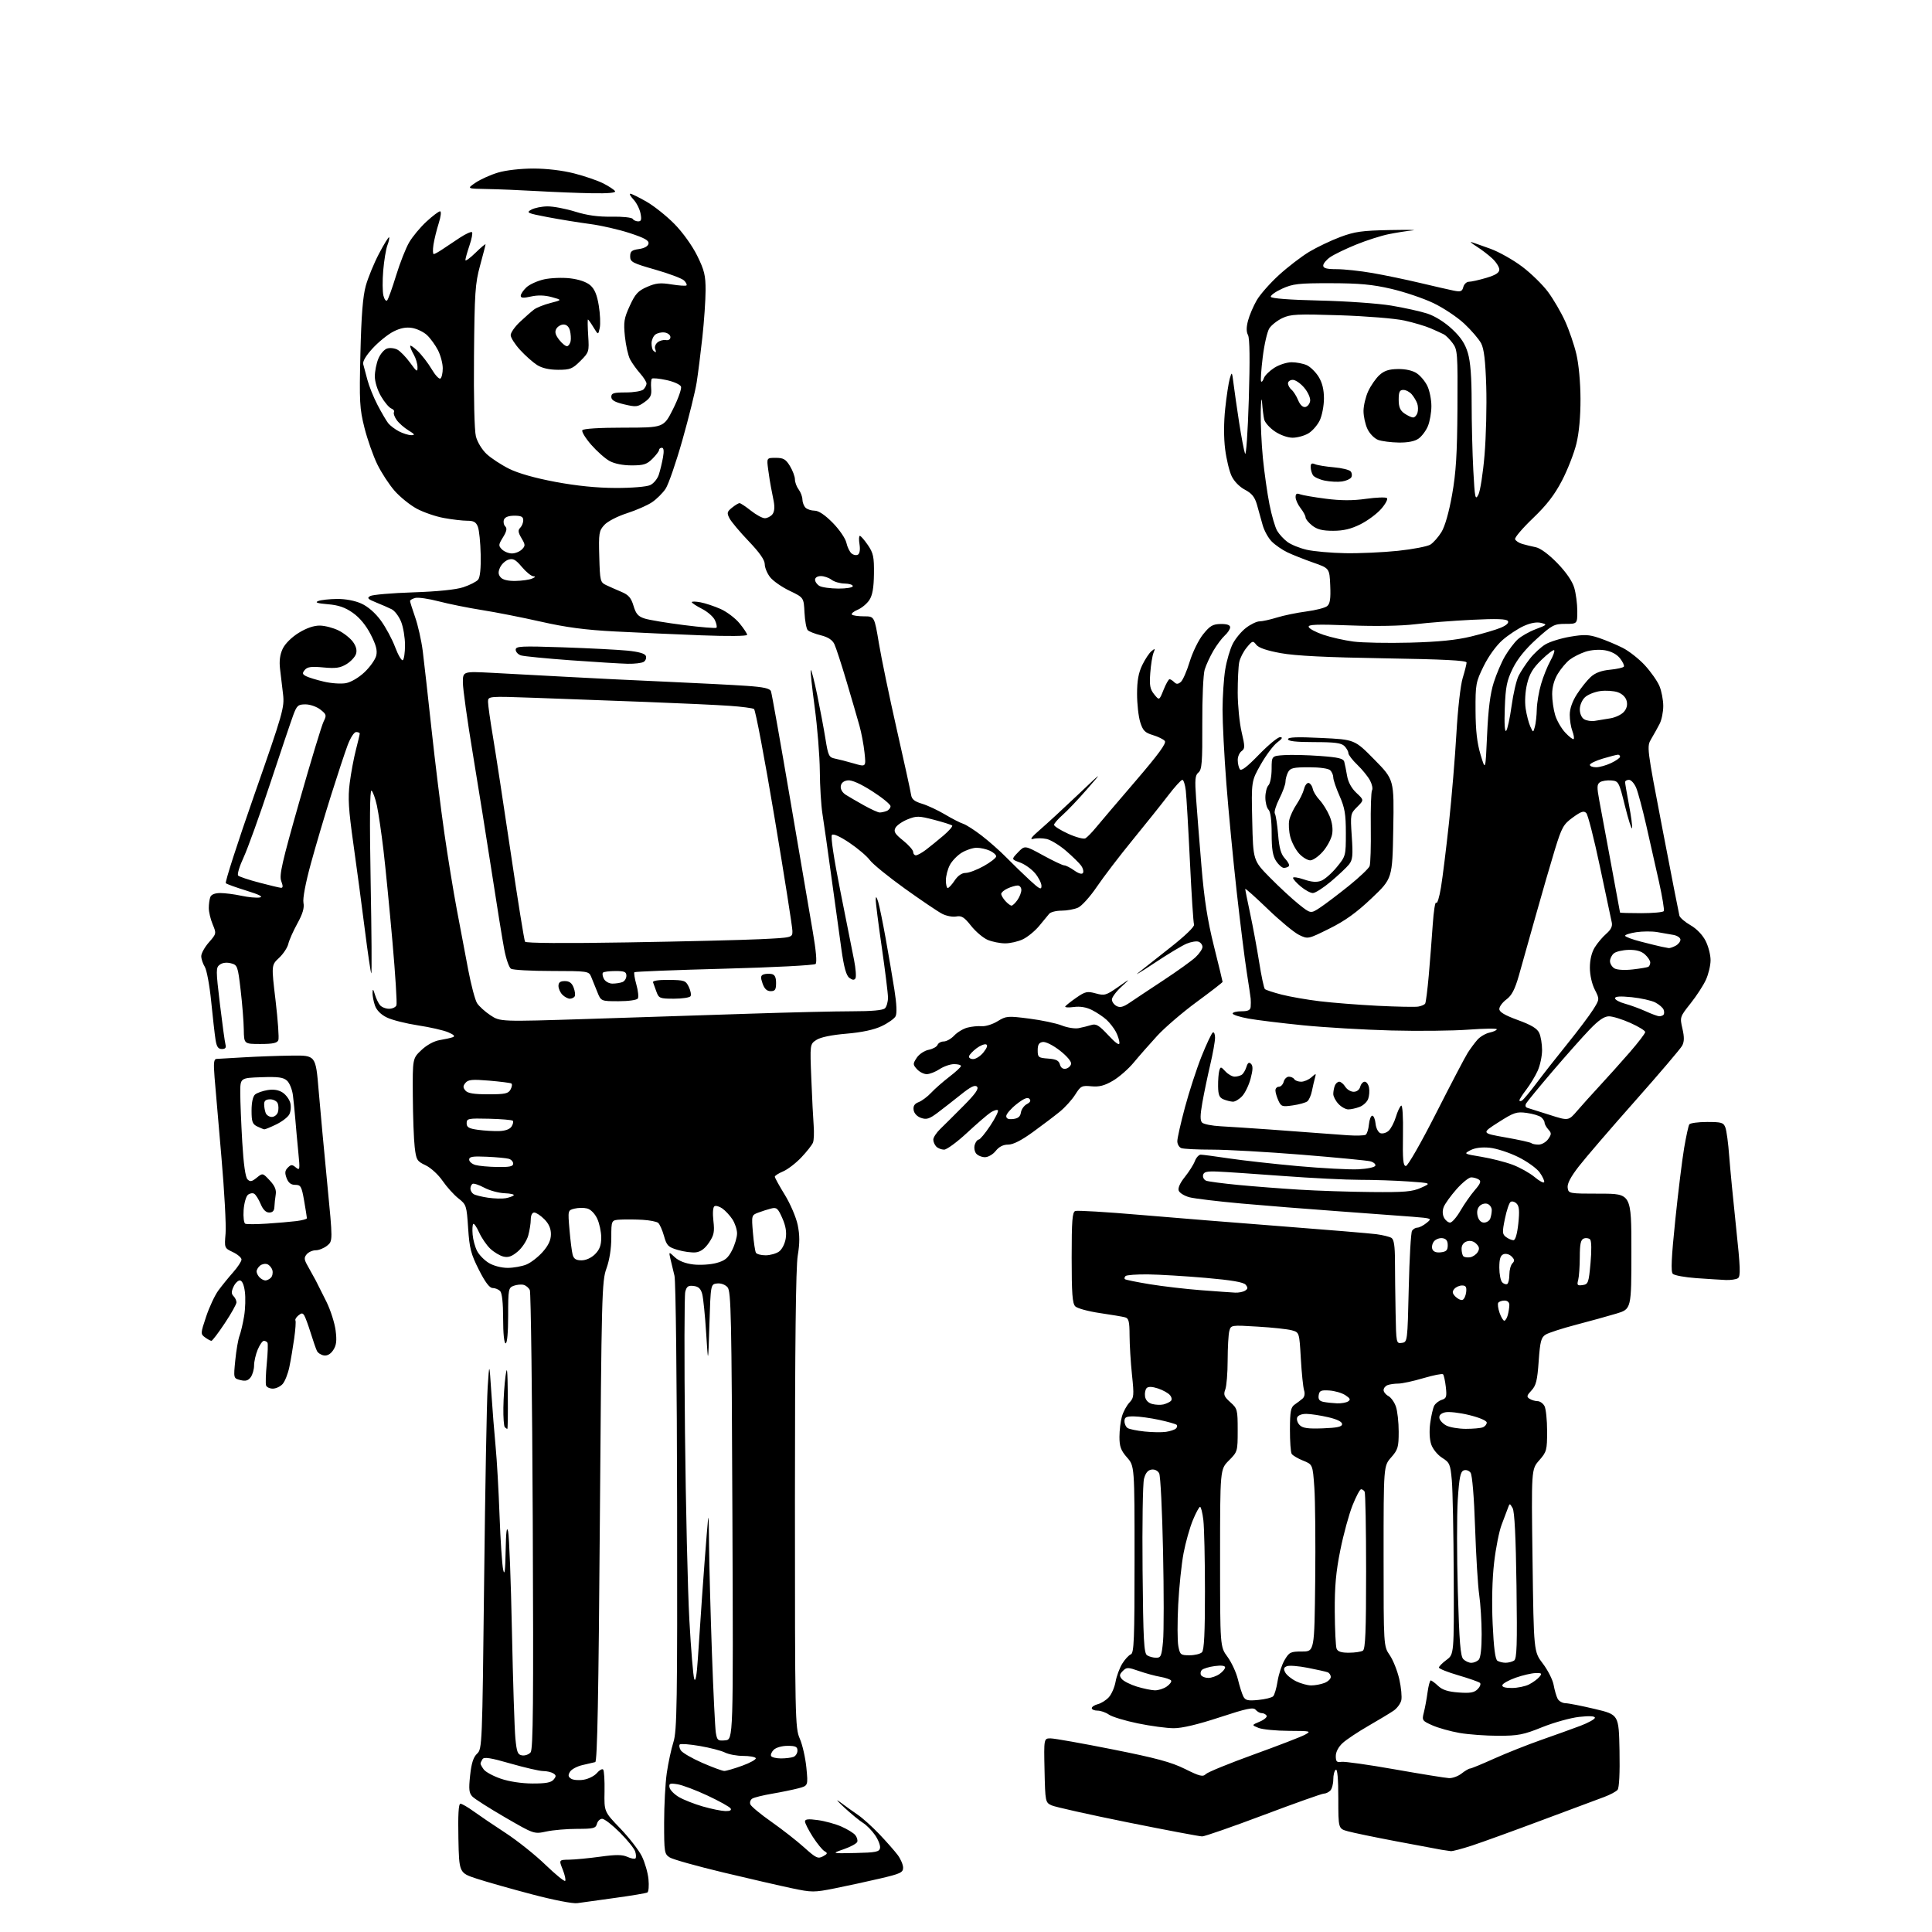 <?xml version="1.0" encoding="UTF-8" standalone="no"?>
<svg 
  version="1.1" 
  xmlns="http://www.w3.org/2000/svg" 
  xmlns:xlink="http://www.w3.org/1999/xlink" 
  xmlns:svg="http://www.w3.org/2000/svg"
  xmlns:rdf="http://www.w3.org/1999/02/22-rdf-syntax-ns#"
  xmlns:cc="http://creativecommons.org/ns#"
  xmlns:dc="http://purl.org/dc/elements/1.1/"
  viewBox="0 0 768 768"
  width="768"
  height="768"
>
<style>svg {background-color: white; }</style>"
<path stroke="none" fill="black" fill-rule="evenodd" d="M229.50,756.53C227.79,756.80 220.07,755.30 211.50,753.04C203.25,750.87 193.35,748.06 189.50,746.80C182.50,744.50 182.50,744.50 182.22,730.75C182.03,721.47 182.29,717.00 183.01,717.00C183.60,717.00 185.98,718.37 188.29,720.05C190.61,721.73 196.32,725.60 201.00,728.65C205.68,731.71 212.78,737.37 216.78,741.24C220.79,745.10 224.33,748.00 224.66,747.68C224.98,747.35 224.55,745.34 223.70,743.20C222.14,739.31 222.14,739.31 226.32,739.25C228.62,739.21 234.16,738.67 238.63,738.06C244.84,737.20 247.39,737.22 249.39,738.13C250.83,738.79 252.27,739.06 252.60,738.74C252.92,738.41 252.88,737.19 252.50,736.01C252.13,734.83 249.38,731.42 246.39,728.43C243.40,725.44 240.25,723.00 239.38,723.00C238.52,723.00 237.58,723.90 237.29,725.00C236.83,726.77 235.93,727.00 229.43,727.00C225.40,727.00 219.89,727.47 217.19,728.05C212.29,729.10 212.29,729.10 200.89,722.50C194.63,718.87 188.75,715.13 187.83,714.20C186.44,712.78 186.28,711.37 186.88,705.76C187.40,700.90 188.17,698.49 189.65,697.11C191.66,695.24 191.71,693.93 192.45,628.35C192.86,591.58 193.49,557.00 193.85,551.50C194.51,541.50 194.51,541.50 195.31,553.50C195.74,560.10 196.51,569.77 197.01,575.00C197.52,580.23 198.22,592.60 198.58,602.50C198.94,612.40 199.59,622.08 200.02,624.00C200.58,626.54 200.85,624.49 201.00,616.50C201.14,608.79 201.44,606.48 201.98,608.77C202.41,610.56 203.09,628.34 203.50,648.27C203.91,668.19 204.52,687.42 204.87,691.00C205.41,696.59 205.79,697.54 207.59,697.80C208.74,697.96 210.24,697.42 210.93,696.58C211.93,695.39 212.10,676.25 211.78,604.78C211.56,555.13 211.03,513.76 210.62,512.85C210.20,511.94 209.09,510.99 208.14,510.75C207.20,510.50 205.43,510.67 204.21,511.12C202.11,511.89 202.00,512.50 202.00,522.97C202.00,529.66 201.61,534.00 201.00,534.00C200.40,534.00 200.00,530.07 200.00,524.20C200.00,517.91 199.57,513.97 198.80,513.20C198.14,512.54 196.80,512.00 195.81,512.00C194.60,512.00 192.85,509.68 190.36,504.75C187.19,498.48 186.62,496.24 186.09,488.21C185.50,479.23 185.37,478.84 182.24,476.39C180.45,474.99 177.62,471.85 175.93,469.40C174.23,466.93 171.24,464.19 169.19,463.22C165.76,461.61 165.45,461.11 164.85,456.00C164.49,452.97 164.15,443.80 164.10,435.62C164.00,420.74 164.00,420.74 167.53,417.41C169.65,415.40 172.54,413.83 174.78,413.46C176.83,413.12 179.18,412.60 180.00,412.30C181.03,411.93 180.46,411.32 178.15,410.34C176.31,409.55 170.91,408.32 166.15,407.60C161.39,406.87 155.83,405.47 153.79,404.47C151.41,403.32 149.71,401.60 149.04,399.68C148.47,398.04 148.04,395.76 148.09,394.60C148.15,392.94 148.35,393.09 149.02,395.31C149.48,396.86 150.40,398.77 151.05,399.56C151.71,400.35 153.33,401.00 154.65,401.00C155.98,401.00 157.30,400.38 157.59,399.62C157.88,398.86 157.17,387.50 156.01,374.37C154.85,361.24 153.25,344.88 152.44,338.00C151.63,331.12 150.45,323.12 149.82,320.20C149.18,317.29 148.21,314.63 147.67,314.29C147.01,313.89 146.90,326.15 147.34,350.51C147.71,370.77 147.83,387.16 147.59,386.92C147.36,386.69 146.20,378.85 145.02,369.50C143.84,360.15 141.80,344.85 140.48,335.50C138.53,321.63 138.26,317.17 139.02,311.25C139.53,307.26 140.63,301.35 141.47,298.11C142.31,294.86 143.00,291.94 143.00,291.61C143.00,291.27 142.36,291.00 141.57,291.00C140.76,291.00 139.29,293.28 138.18,296.25C137.10,299.14 134.16,308.02 131.65,316.00C129.13,323.98 125.49,336.26 123.57,343.30C121.45,351.04 120.29,357.20 120.63,358.89C121.03,360.88 120.33,363.26 118.21,367.10C116.57,370.07 114.95,373.72 114.61,375.21C114.26,376.70 112.61,379.20 110.92,380.78C107.86,383.64 107.86,383.64 109.55,397.79C110.47,405.58 110.97,412.64 110.65,413.47C110.21,414.63 108.46,415.00 103.53,415.00C97.00,415.00 97.00,415.00 96.91,409.25C96.87,406.09 96.30,399.03 95.66,393.57C94.55,384.02 94.39,383.60 91.80,382.92C90.14,382.48 88.45,382.68 87.40,383.45C85.79,384.62 85.80,385.53 87.42,399.10C88.37,407.02 89.37,414.29 89.64,415.25C89.99,416.49 89.56,417.00 88.20,417.00C86.72,417.00 86.11,416.09 85.67,413.25C85.35,411.19 84.57,404.32 83.94,398.00C83.31,391.68 82.16,385.50 81.39,384.29C80.63,383.07 80.00,381.17 80.00,380.07C80.00,378.97 81.37,376.51 83.04,374.60C86.04,371.19 86.06,371.08 84.54,367.45C83.69,365.42 83.00,362.50 83.00,360.96C83.00,359.42 83.27,357.45 83.61,356.58C83.99,355.58 85.43,355.00 87.56,355.00C89.40,355.00 93.16,355.48 95.91,356.07C98.67,356.67 101.95,356.98 103.21,356.77C104.79,356.50 103.16,355.66 98.00,354.06C93.88,352.79 90.17,351.45 89.77,351.09C89.36,350.73 94.46,334.92 101.09,315.97C112.50,283.37 113.12,281.20 112.52,276.00C112.16,272.98 111.63,268.43 111.32,265.89C110.95,262.74 111.28,260.21 112.38,257.88C113.34,255.87 115.93,253.30 118.75,251.56C121.82,249.67 124.79,248.65 127.15,248.68C129.16,248.71 132.50,249.58 134.58,250.62C136.67,251.65 139.23,253.68 140.29,255.13C141.57,256.88 141.98,258.49 141.52,259.95C141.13,261.15 139.43,262.98 137.73,264.01C135.25,265.52 133.45,265.78 128.55,265.32C123.75,264.87 122.17,265.08 121.16,266.31C120.08,267.60 120.17,268.02 121.69,268.80C122.68,269.31 125.87,270.29 128.78,270.97C131.68,271.66 135.62,271.92 137.53,271.56C139.55,271.18 142.66,269.34 144.93,267.18C147.09,265.13 149.16,262.20 149.55,260.66C150.07,258.58 149.51,256.42 147.36,252.22C145.50,248.58 142.98,245.53 140.27,243.62C137.17,241.44 134.56,240.54 130.29,240.19C126.12,239.84 125.06,239.49 126.50,238.92C127.60,238.49 130.97,238.12 134.00,238.09C137.36,238.06 141.13,238.78 143.68,239.94C146.28,241.12 149.20,243.67 151.39,246.67C153.33,249.33 155.89,254.08 157.07,257.24C158.26,260.39 159.63,262.73 160.12,262.43C160.60,262.13 161.00,259.44 161.00,256.46C161.00,253.48 160.30,249.29 159.45,247.16C158.59,245.03 156.91,242.79 155.70,242.19C154.49,241.58 151.70,240.37 149.50,239.48C146.16,238.14 145.78,237.72 147.18,236.93C148.11,236.40 155.76,235.75 164.18,235.47C173.98,235.14 181.19,234.41 184.17,233.43C186.74,232.58 189.39,231.23 190.06,230.43C190.84,229.49 191.20,225.91 191.08,220.41C190.98,215.70 190.48,210.76 189.97,209.43C189.25,207.53 188.32,207.00 185.71,207.00C183.87,207.00 179.70,206.51 176.43,205.91C173.17,205.32 168.32,203.64 165.64,202.20C162.97,200.75 159.03,197.57 156.88,195.13C154.73,192.68 151.63,187.94 149.99,184.59C148.35,181.24 146.05,174.70 144.88,170.06C142.95,162.39 142.81,159.71 143.27,140.56C143.63,125.42 144.23,117.84 145.41,113.59C146.32,110.34 148.68,104.59 150.67,100.81C152.65,97.04 154.45,94.12 154.67,94.33C154.88,94.55 154.58,95.97 154.00,97.49C153.43,99.01 152.68,103.52 152.34,107.51C152.00,111.51 152.04,116.01 152.42,117.53C152.80,119.05 153.47,119.89 153.91,119.39C154.35,118.90 155.95,114.45 157.46,109.50C158.98,104.55 161.31,98.63 162.65,96.34C163.99,94.05 167.08,90.33 169.52,88.09C171.96,85.84 174.39,84.00 174.93,84.00C175.49,84.00 175.26,86.03 174.40,88.75C173.57,91.36 172.63,95.19 172.31,97.25C172.00,99.31 172.04,101.00 172.41,101.00C172.78,101.00 174.30,100.17 175.79,99.16C177.28,98.14 180.42,96.05 182.77,94.51C185.12,92.97 187.30,91.97 187.63,92.30C187.96,92.62 187.50,95.02 186.61,97.62C185.73,100.23 185.00,102.82 185.00,103.38C185.00,103.94 186.80,102.65 189.00,100.50C191.20,98.35 193.00,96.84 193.00,97.14C193.00,97.44 192.02,101.24 190.83,105.59C188.89,112.69 188.64,116.35 188.42,141.50C188.27,158.06 188.58,171.12 189.18,173.48C189.76,175.74 191.60,178.76 193.44,180.48C195.22,182.14 199.24,184.78 202.37,186.34C206.00,188.15 212.69,190.05 220.78,191.56C229.24,193.14 237.25,193.95 244.70,193.97C251.07,193.99 256.99,193.50 258.42,192.85C259.84,192.21 261.37,190.34 261.92,188.60C262.46,186.90 263.20,183.81 263.56,181.75C264.00,179.27 263.85,178.00 263.11,178.00C262.50,178.00 262.00,178.39 262.00,178.86C262.00,179.34 260.81,180.91 259.36,182.36C257.14,184.59 255.85,185.00 251.10,185.00C247.61,185.00 244.26,184.33 242.30,183.25C240.55,182.29 237.26,179.37 234.99,176.77C232.72,174.16 231.14,171.58 231.49,171.02C231.87,170.40 238.30,170.00 247.98,170.00C263.84,170.00 263.84,170.00 267.56,162.58C269.60,158.50 271.02,154.49 270.71,153.68C270.39,152.86 267.79,151.69 264.92,151.08C262.05,150.46 259.45,150.22 259.13,150.53C258.82,150.85 258.69,152.61 258.85,154.44C259.08,157.15 258.59,158.16 256.19,159.86C253.49,161.79 252.82,161.86 248.12,160.74C244.36,159.85 243.00,159.06 243.00,157.76C243.00,156.28 243.93,156.00 248.80,156.00C251.99,156.00 255.14,155.46 255.80,154.80C256.46,154.14 257.00,153.08 257.00,152.46C257.00,151.83 255.85,150.00 254.44,148.41C253.03,146.81 251.25,144.32 250.48,142.88C249.71,141.44 248.78,137.33 248.41,133.74C247.83,128.02 248.06,126.54 250.34,121.58C252.51,116.83 253.62,115.62 257.21,114.05C260.74,112.51 262.47,112.33 266.95,113.06C269.94,113.54 272.61,113.72 272.89,113.45C273.16,113.17 272.73,112.30 271.93,111.50C271.13,110.70 265.98,108.76 260.49,107.19C251.38,104.59 250.50,104.13 250.50,101.92C250.50,99.92 251.10,99.41 253.99,99.00C256.17,98.69 257.60,97.88 257.79,96.85C258.03,95.59 256.26,94.60 250.30,92.65C246.01,91.24 238.90,89.62 234.50,89.04C230.10,88.46 222.53,87.23 217.69,86.31C209.60,84.77 209.07,84.53 211.19,83.35C212.46,82.65 215.37,82.05 217.64,82.04C219.92,82.02 224.87,82.96 228.64,84.13C233.42,85.62 237.84,86.23 243.19,86.13C247.42,86.06 251.16,86.45 251.50,87.00C251.84,87.55 252.82,88.00 253.68,88.00C254.91,88.00 255.11,87.31 254.61,84.80C254.26,83.04 253.00,80.56 251.81,79.30C250.62,78.03 250.07,77.00 250.58,77.01C251.08,77.01 253.97,78.44 257.00,80.17C260.02,81.90 265.04,85.91 268.15,89.08C271.43,92.43 275.20,97.70 277.15,101.65C280.00,107.43 280.50,109.50 280.48,115.47C280.47,119.34 279.90,127.67 279.21,134.00C278.52,140.32 277.50,148.43 276.94,152.00C276.38,155.57 273.84,165.86 271.29,174.85C268.75,183.85 265.72,192.61 264.56,194.33C263.40,196.05 260.98,198.45 259.17,199.66C257.37,200.88 252.88,202.84 249.20,204.03C245.41,205.25 241.51,207.27 240.22,208.69C238.11,211.00 237.95,211.96 238.22,221.31C238.49,230.99 238.61,231.48 241.00,232.61C242.38,233.26 245.10,234.47 247.06,235.29C249.86,236.47 250.88,237.65 251.83,240.82C252.79,244.04 253.69,245.07 256.27,245.88C258.05,246.45 265.07,247.62 271.89,248.48C278.70,249.35 284.51,249.82 284.80,249.53C285.09,249.24 284.82,247.90 284.20,246.54C283.59,245.19 281.26,243.15 279.04,242.02C276.82,240.89 275.00,239.69 275.00,239.37C275.00,239.04 276.56,239.07 278.46,239.43C280.36,239.78 283.93,240.97 286.40,242.06C288.87,243.15 292.27,245.71 293.95,247.75C295.63,249.79 297.00,251.86 297.00,252.36C297.00,252.88 289.42,252.96 278.75,252.55C268.71,252.17 253.30,251.47 244.50,251.02C232.62,250.40 225.02,249.39 215.00,247.12C207.57,245.44 197.04,243.36 191.60,242.51C186.15,241.65 178.43,240.09 174.43,239.05C170.44,238.00 166.23,237.39 165.08,237.69C163.94,237.99 163.00,238.53 163.00,238.90C163.00,239.27 163.92,242.17 165.03,245.36C166.15,248.54 167.51,254.60 168.05,258.82C168.58,263.05 170.16,277.07 171.55,290.00C172.95,302.93 175.22,321.38 176.61,331.00C177.99,340.62 180.23,354.35 181.58,361.50C182.93,368.65 184.98,379.45 186.12,385.50C187.27,391.55 188.85,397.51 189.63,398.75C190.41,399.99 192.80,402.16 194.95,403.58C198.84,406.16 198.84,406.16 233.67,405.05C252.83,404.44 281.63,403.51 297.68,402.97C313.73,402.44 332.21,402.00 338.73,402.00C346.63,402.00 351.00,401.60 351.80,400.80C352.46,400.14 352.99,398.23 352.99,396.55C352.98,394.87 351.86,385.85 350.51,376.50C349.15,367.15 348.07,358.60 348.11,357.50C348.15,356.14 348.46,356.46 349.09,358.50C349.59,360.15 350.93,366.68 352.06,373.00C353.20,379.32 354.76,388.49 355.53,393.38C356.44,399.11 356.60,402.87 356.00,404.00C355.48,404.96 352.97,406.73 350.42,407.93C347.36,409.37 342.57,410.39 336.44,410.91C330.52,411.41 326.18,412.31 324.54,413.38C321.95,415.08 321.95,415.08 322.51,428.79C322.81,436.33 323.23,444.75 323.45,447.50C323.66,450.25 323.54,453.27 323.17,454.21C322.80,455.14 320.71,457.80 318.53,460.10C316.35,462.40 313.08,464.90 311.28,465.66C309.48,466.41 308.00,467.36 308.00,467.76C308.00,468.17 309.79,471.41 311.97,474.96C314.16,478.51 316.46,483.89 317.09,486.91C317.93,490.98 317.94,494.15 317.11,499.15C316.35,503.74 316.00,534.61 316.00,596.32C316.00,683.38 316.07,686.91 317.92,691.12C318.98,693.53 320.16,698.73 320.55,702.68C321.24,709.86 321.24,709.86 317.37,710.88C315.24,711.44 310.55,712.40 306.95,713.02C303.35,713.63 299.79,714.51 299.05,714.97C298.31,715.42 297.96,716.45 298.27,717.26C298.58,718.06 302.35,721.19 306.66,724.21C310.97,727.24 316.84,731.83 319.71,734.42C324.35,738.60 325.16,738.98 327.12,737.94C328.99,736.93 329.09,736.63 327.77,735.89C326.92,735.42 324.83,732.84 323.11,730.18C321.40,727.51 320.00,724.76 320.00,724.07C320.00,723.13 321.30,722.99 325.12,723.52C327.94,723.90 332.16,725.07 334.49,726.10C336.83,727.13 339.29,728.64 339.96,729.45C340.64,730.27 341.01,731.48 340.78,732.15C340.56,732.82 338.15,734.14 335.44,735.08C330.50,736.80 330.50,736.80 340.00,736.60C348.17,736.42 349.54,736.15 349.83,734.63C350.02,733.66 349.14,731.37 347.88,729.53C346.62,727.69 344.45,725.48 343.05,724.62C341.65,723.76 338.25,720.96 335.50,718.41C332.65,715.76 332.00,714.90 334.00,716.40C335.93,717.85 339.07,720.11 341.00,721.42C342.93,722.73 346.79,726.21 349.59,729.15C352.39,732.09 355.65,735.80 356.84,737.38C358.03,738.97 359.00,741.25 359.00,742.44C359.00,744.35 357.91,744.86 349.75,746.76C344.66,747.95 336.60,749.70 331.83,750.65C323.60,752.29 322.75,752.29 314.83,750.62C310.25,749.66 297.95,746.83 287.50,744.33C277.05,741.83 267.49,739.15 266.25,738.37C264.11,737.03 264.00,736.33 264.00,724.50C264.00,717.64 264.48,708.77 265.06,704.77C265.64,700.77 266.83,695.25 267.70,692.50C269.11,688.08 269.28,677.29 269.16,599.16C269.09,549.60 268.63,509.22 268.12,507.16C267.61,505.15 266.89,502.15 266.52,500.50C265.84,497.50 265.84,497.50 268.26,499.78C269.81,501.23 272.46,502.27 275.60,502.64C278.29,502.96 282.41,502.70 284.75,502.07C288.18,501.14 289.38,500.17 291.00,497.00C292.10,494.84 293.00,491.82 292.99,490.29C292.99,488.76 292.15,486.24 291.14,484.69C290.12,483.15 288.32,481.21 287.14,480.39C285.96,479.56 284.55,479.16 284.00,479.50C283.41,479.87 283.24,482.26 283.59,485.31C284.09,489.71 283.82,491.03 281.81,494.00C280.21,496.36 278.51,497.61 276.61,497.83C275.05,498.01 271.83,497.58 269.46,496.88C265.59,495.74 265.03,495.17 263.95,491.32C263.29,488.97 262.24,486.62 261.63,486.11C261.01,485.60 258.25,485.06 255.50,484.90C252.75,484.74 248.81,484.70 246.75,484.81C243.00,485.00 243.00,485.00 243.00,491.96C243.00,496.34 242.28,500.89 241.08,504.21C239.25,509.24 239.12,514.22 238.45,604.83C237.94,674.00 237.44,700.24 236.62,700.46C236.01,700.63 233.74,701.15 231.60,701.63C229.45,702.11 227.20,703.30 226.60,704.28C225.75,705.65 225.84,706.28 227.00,707.05C227.82,707.60 230.07,707.79 232.00,707.47C233.93,707.16 236.30,705.96 237.28,704.81C238.25,703.66 239.37,703.03 239.76,703.42C240.15,703.81 240.39,707.74 240.31,712.15C240.16,720.18 240.16,720.18 246.57,726.84C250.09,730.50 253.95,735.48 255.15,737.90C256.34,740.32 257.53,744.42 257.78,747.02C258.03,749.62 257.84,751.98 257.35,752.28C256.87,752.58 251.08,753.55 244.49,754.45C237.90,755.34 231.15,756.28 229.50,756.53zM576.72,735.86C576.05,735.79 574.38,735.54 573.00,735.31C571.62,735.07 563.52,733.56 555.00,731.94C546.48,730.33 537.81,728.53 535.75,727.95C532.00,726.91 532.00,726.91 532.00,714.89C532.00,707.14 531.65,703.10 531.00,703.50C530.45,703.84 530.00,705.58 530.00,707.36C530.00,709.14 529.46,711.14 528.80,711.80C528.14,712.46 526.98,713.00 526.23,713.00C525.47,713.00 514.70,716.83 502.30,721.50C489.89,726.17 478.90,730.00 477.87,730.00C476.84,730.00 463.51,727.48 448.25,724.41C432.99,721.33 419.38,718.29 418.00,717.65C415.55,716.50 415.49,716.23 415.22,703.74C414.94,691.00 414.94,691.00 417.72,691.04C419.25,691.06 430.32,693.03 442.33,695.42C459.57,698.85 465.61,700.48 471.06,703.19C476.97,706.13 478.16,706.41 479.36,705.21C480.13,704.44 488.67,700.96 498.33,697.46C507.99,693.97 517.16,690.43 518.70,689.60C521.38,688.15 521.10,688.08 512.32,688.04C507.26,688.02 501.86,687.49 500.32,686.88C497.50,685.75 497.50,685.75 500.80,684.36C502.61,683.59 503.82,682.52 503.49,681.98C503.15,681.44 502.29,681.00 501.56,681.00C500.84,681.00 499.75,680.40 499.13,679.66C498.22,678.57 495.65,679.11 484.84,682.66C476.20,685.50 469.91,687.00 466.58,686.99C463.79,686.98 457.36,686.12 452.29,685.07C447.23,684.03 442.07,682.46 440.82,681.59C439.57,680.71 437.53,680.00 436.28,680.00C435.02,680.00 434.00,679.56 434.00,679.02C434.00,678.48 435.08,677.77 436.41,677.43C437.73,677.10 439.70,675.86 440.78,674.67C441.87,673.47 443.07,670.70 443.46,668.50C443.85,666.30 445.04,663.08 446.10,661.35C447.17,659.62 448.71,657.94 449.52,657.63C450.79,657.14 451.00,651.79 451.00,619.91C451.00,582.76 451.00,582.76 448.00,579.35C445.57,576.58 445.00,575.03 445.00,571.21C445.00,568.61 445.44,564.96 445.98,563.08C446.51,561.21 447.85,558.73 448.94,557.57C450.78,555.61 450.85,554.78 449.98,546.48C449.46,541.54 449.03,534.49 449.02,530.82C449.00,525.31 448.69,524.05 447.25,523.66C446.29,523.39 441.76,522.63 437.19,521.96C432.62,521.29 428.23,520.09 427.44,519.30C426.29,518.15 426.00,514.19 426.00,499.90C426.00,485.25 426.26,481.84 427.43,481.39C428.21,481.09 439.80,481.78 453.18,482.93C466.56,484.07 492.12,486.14 510.00,487.51C527.88,488.88 544.58,490.28 547.12,490.61C549.66,490.95 552.36,491.61 553.12,492.08C554.11,492.69 554.51,495.28 554.52,501.22C554.53,505.77 554.64,515.04 554.77,521.82C555.00,533.97 555.03,534.13 557.25,533.82C559.49,533.50 559.50,533.36 560.00,512.00C560.27,500.18 560.86,489.94 561.31,489.25C561.75,488.56 562.72,488.00 563.45,488.00C564.18,488.00 565.80,487.17 567.05,486.16C569.32,484.32 569.30,484.31 561.41,483.67C557.06,483.32 543.83,482.34 532.00,481.49C520.17,480.64 502.85,479.26 493.50,478.42C484.15,477.58 474.86,476.46 472.85,475.94C470.85,475.41 468.92,474.23 468.57,473.32C468.17,472.28 469.06,470.27 470.97,467.89C472.64,465.81 474.45,462.96 474.98,461.55C475.51,460.15 476.56,459.00 477.31,459.00C478.06,459.00 483.14,459.67 488.59,460.49C494.04,461.31 506.38,462.68 516.00,463.55C525.62,464.41 536.39,464.98 539.92,464.81C543.55,464.63 546.50,464.01 546.71,463.37C546.92,462.75 546.00,461.97 544.68,461.63C543.35,461.30 531.09,460.12 517.43,459.01C503.77,457.91 487.77,457.00 481.88,457.00C475.99,457.00 470.45,456.73 469.58,456.39C468.71,456.06 468.00,454.82 468.00,453.64C468.00,452.46 469.37,446.39 471.05,440.14C472.72,433.89 475.70,424.78 477.65,419.88C479.61,414.99 481.62,410.74 482.11,410.43C482.60,410.13 483.00,411.07 483.00,412.51C483.00,413.96 482.13,418.83 481.07,423.32C480.02,427.82 478.61,434.57 477.95,438.32C477.06,443.34 477.04,445.44 477.86,446.26C478.47,446.87 481.79,447.53 485.24,447.71C488.68,447.90 497.57,448.48 505.00,449.01C512.42,449.54 520.98,450.17 524.00,450.42C527.02,450.67 532.28,451.05 535.69,451.28C539.09,451.51 542.32,451.42 542.86,451.09C543.40,450.76 543.99,448.91 544.17,446.99C544.35,445.07 544.95,443.50 545.50,443.50C546.05,443.50 546.64,444.92 546.81,446.66C546.98,448.41 547.83,450.10 548.70,450.44C549.57,450.77 551.06,450.36 551.99,449.51C552.93,448.66 554.22,446.19 554.87,444.03C555.52,441.86 556.47,439.83 556.98,439.51C557.53,439.17 557.82,443.90 557.70,451.22C557.54,461.00 557.78,463.50 558.86,463.50C559.62,463.50 564.89,454.30 570.88,442.50C576.74,430.95 582.40,420.15 583.45,418.50C584.51,416.85 586.24,414.51 587.31,413.30C588.38,412.09 590.54,410.82 592.13,410.47C593.71,410.13 595.00,409.53 595.00,409.15C595.00,408.77 589.94,408.84 583.75,409.30C577.56,409.77 563.73,409.91 553.00,409.63C542.27,409.35 526.52,408.42 518.00,407.57C509.48,406.72 499.69,405.52 496.25,404.90C492.81,404.28 490.00,403.37 490.00,402.89C490.00,402.40 491.57,402.00 493.50,402.00C496.11,402.00 497.04,401.55 497.16,400.25C497.24,399.29 497.25,397.82 497.17,397.00C497.09,396.18 496.39,391.45 495.61,386.50C494.82,381.55 493.03,367.15 491.61,354.50C490.20,341.85 488.35,322.50 487.50,311.50C486.65,300.50 485.97,287.23 485.98,282.00C486.00,276.77 486.48,269.63 487.05,266.13C487.62,262.63 488.96,258.04 490.03,255.94C491.10,253.84 493.49,250.96 495.34,249.56C497.18,248.15 499.59,247.00 500.69,247.00C501.78,247.00 504.89,246.32 507.59,245.48C510.29,244.64 515.56,243.56 519.29,243.07C523.03,242.58 526.76,241.62 527.58,240.93C528.71,240.00 529.01,237.97 528.79,232.80C528.50,225.90 528.50,225.90 522.00,223.63C518.42,222.37 513.83,220.55 511.79,219.58C509.75,218.61 506.94,216.67 505.54,215.27C504.14,213.87 502.50,210.87 501.89,208.61C501.28,206.35 500.27,202.72 499.64,200.54C498.78,197.56 497.60,196.11 494.89,194.68C492.77,193.58 490.57,191.33 489.60,189.28C488.67,187.35 487.51,182.52 487.01,178.54C486.44,174.09 486.45,167.89 487.04,162.41C487.56,157.51 488.38,152.15 488.85,150.50C489.69,147.62 489.75,147.70 490.35,152.50C490.69,155.25 491.69,162.17 492.56,167.87C493.44,173.57 494.50,179.18 494.92,180.32C495.35,181.48 496.02,171.88 496.42,158.77C496.90,143.10 496.79,134.48 496.11,133.21C495.40,131.89 495.41,130.07 496.13,127.39C496.70,125.25 498.25,121.64 499.57,119.36C500.88,117.08 504.85,112.58 508.37,109.36C511.90,106.14 517.32,101.98 520.40,100.12C523.49,98.27 529.05,95.61 532.76,94.22C538.50,92.07 541.42,91.66 552.50,91.45C559.65,91.32 563.70,91.38 561.50,91.59C559.30,91.80 555.02,92.48 552.00,93.09C548.98,93.70 543.12,95.58 539.00,97.26C534.88,98.94 530.26,101.18 528.75,102.23C527.24,103.28 526.00,104.78 526.00,105.57C526.00,106.63 527.38,107.00 531.37,107.00C534.32,107.00 540.73,107.69 545.62,108.54C550.50,109.39 559.00,111.16 564.50,112.47C570.00,113.78 575.99,115.15 577.82,115.52C580.64,116.09 581.22,115.88 581.69,114.09C581.99,112.94 583.00,112.00 583.94,112.00C584.87,112.00 587.97,111.31 590.82,110.46C594.54,109.36 596.00,108.42 596.00,107.15C596.00,106.17 594.76,104.21 593.25,102.79C591.74,101.37 588.92,99.21 587.00,98.00C585.08,96.78 584.17,96.00 585.00,96.26C585.83,96.52 589.22,97.72 592.55,98.92C595.87,100.13 601.50,103.30 605.05,105.97C608.60,108.64 613.25,113.18 615.38,116.06C617.51,118.94 620.56,124.16 622.15,127.67C623.74,131.17 625.76,137.07 626.63,140.77C627.57,144.71 628.25,152.06 628.27,158.50C628.30,165.52 627.71,171.99 626.64,176.38C625.72,180.16 623.15,186.75 620.92,191.03C617.96,196.72 614.85,200.75 609.38,205.99C605.26,209.93 602.06,213.68 602.27,214.33C602.49,214.97 603.75,215.82 605.08,216.21C606.41,216.61 608.85,217.20 610.50,217.53C612.33,217.91 615.65,220.35 619.03,223.82C622.54,227.43 625.00,231.00 625.78,233.62C626.45,235.88 627.00,240.04 627.00,242.87C627.00,248.00 627.00,248.00 622.24,248.00C617.82,248.00 616.99,248.44 610.80,254.02C606.34,258.05 603.20,261.94 601.34,265.74C598.98,270.55 598.49,272.99 598.18,281.47C597.94,287.66 598.15,291.12 598.73,290.50C599.24,289.95 600.20,285.50 600.88,280.60C601.55,275.71 602.81,270.31 603.69,268.60C604.56,266.90 606.58,263.84 608.18,261.81C609.77,259.78 612.52,257.24 614.29,256.17C616.05,255.10 620.50,253.72 624.17,253.10C629.80,252.15 631.59,252.22 635.67,253.60C638.33,254.50 642.54,256.27 645.04,257.53C647.54,258.79 651.51,261.91 653.87,264.47C656.22,267.03 658.83,270.74 659.66,272.73C660.49,274.71 661.17,278.28 661.17,280.65C661.17,283.02 660.52,286.21 659.73,287.73C658.95,289.25 657.46,291.92 656.43,293.66C654.57,296.82 654.57,296.82 660.88,329.66C664.35,347.72 667.37,363.18 667.59,364.00C667.82,364.82 669.80,366.52 671.99,367.78C674.40,369.15 676.78,371.61 677.99,373.99C679.10,376.15 679.99,379.63 679.98,381.71C679.97,383.79 679.13,387.30 678.12,389.50C677.12,391.70 674.37,395.93 672.01,398.89C667.78,404.22 667.74,404.34 668.79,408.89C669.57,412.29 669.54,414.07 668.68,415.69C668.03,416.89 659.60,426.79 649.94,437.69C640.28,448.58 630.23,460.27 627.61,463.65C624.35,467.85 622.94,470.55 623.17,472.15C623.50,474.47 623.64,474.50 636.00,474.50C648.50,474.50 648.50,474.50 648.50,497.44C648.50,520.38 648.50,520.38 642.50,522.19C639.20,523.18 632.00,525.17 626.50,526.61C621.00,528.05 615.56,529.81 614.41,530.53C612.62,531.65 612.21,533.19 611.65,541.11C611.11,548.75 610.61,550.79 608.77,552.74C606.89,554.75 606.78,555.25 608.03,556.04C608.84,556.55 610.27,556.98 611.21,556.98C612.16,556.99 613.40,557.87 613.96,558.93C614.53,560.00 615.00,564.48 615.00,568.90C615.00,576.48 614.82,577.13 611.86,580.51C608.72,584.08 608.72,584.08 609.21,620.33C609.69,656.58 609.69,656.58 613.31,661.31C615.29,663.92 617.22,667.72 617.59,669.77C617.96,671.82 618.67,674.29 619.17,675.25C619.66,676.21 621.07,677.02 622.29,677.05C623.50,677.07 628.77,678.11 634.00,679.35C643.50,681.61 643.50,681.61 643.78,695.92C643.95,704.79 643.66,710.70 643.01,711.48C642.44,712.17 640.07,713.44 637.74,714.31C635.41,715.17 624.27,719.32 613.00,723.54C601.73,727.76 589.22,732.29 585.22,733.61C581.21,734.92 577.39,735.94 576.72,735.86zM288.31,719.93C290.16,719.98 290.88,719.61 290.42,718.87C290.04,718.25 285.94,715.97 281.31,713.80C276.69,711.63 271.30,709.60 269.35,709.28C266.28,708.78 265.84,708.96 266.15,710.55C266.35,711.56 268.04,713.29 269.91,714.38C271.79,715.47 276.06,717.15 279.41,718.11C282.76,719.07 286.76,719.89 288.31,719.93zM211.63,708.97C216.93,708.99 219.09,708.60 220.06,707.42C221.15,706.12 221.13,705.69 219.94,704.94C219.15,704.44 217.32,704.02 215.88,704.02C214.44,704.01 208.61,702.66 202.92,701.03C195.06,698.76 192.40,698.34 191.81,699.28C191.38,699.95 191.02,700.75 191.02,701.06C191.01,701.37 191.58,702.42 192.30,703.39C193.01,704.37 196.05,706.02 199.05,707.05C202.34,708.19 207.33,708.95 211.63,708.97zM576.00,706.83C577.38,706.90 579.62,706.08 581.00,705.00C582.38,703.92 583.89,703.03 584.37,703.02C584.85,703.01 589.17,701.23 593.98,699.06C598.79,696.90 607.18,693.57 612.61,691.66C618.05,689.76 625.09,687.22 628.25,686.03C631.41,684.83 634.00,683.39 634.00,682.83C634.00,682.16 631.80,682.05 627.75,682.49C624.31,682.87 617.69,684.72 613.03,686.59C605.60,689.59 603.48,690.00 595.62,690.00C590.69,690.00 583.74,689.49 580.16,688.87C576.58,688.24 571.74,686.89 569.41,685.86C565.33,684.05 565.20,683.86 566.00,680.74C566.45,678.96 567.12,675.36 567.47,672.75C567.83,670.14 568.40,668.00 568.75,668.00C569.09,668.00 570.42,668.98 571.70,670.19C573.38,671.77 575.64,672.49 579.84,672.79C584.41,673.13 586.01,672.85 587.39,671.47C588.34,670.51 588.76,669.39 588.31,668.98C587.87,668.57 584.01,667.22 579.75,665.97C575.49,664.73 572.00,663.34 572.00,662.88C572.00,662.43 573.35,661.06 575.00,659.84C578.00,657.62 578.00,657.62 577.88,626.56C577.81,609.48 577.47,592.36 577.13,588.51C576.54,582.02 576.27,581.39 573.29,579.51C571.50,578.39 569.58,576.05 568.95,574.22C568.26,572.22 568.10,568.88 568.53,565.72C568.91,562.85 569.63,559.74 570.11,558.82C570.60,557.89 571.95,556.83 573.12,556.46C574.97,555.88 575.17,555.23 574.74,551.35C574.46,548.90 573.96,546.63 573.63,546.30C573.30,545.97 569.76,546.67 565.77,547.85C561.77,549.04 557.30,550.00 555.83,550.00C554.36,550.00 552.45,550.27 551.58,550.61C550.71,550.94 550.00,551.82 550.00,552.57C550.00,553.32 550.85,554.39 551.89,554.94C552.94,555.50 554.29,557.38 554.89,559.13C555.50,560.87 556.00,565.37 556.00,569.11C556.00,575.26 555.71,576.27 553.00,579.35C550.00,582.76 550.00,582.76 550.00,618.58C550.00,654.39 550.00,654.39 552.44,657.95C553.78,659.90 555.49,664.20 556.24,667.50C556.99,670.80 557.34,674.58 557.03,675.91C556.71,677.24 555.34,679.09 553.98,680.02C552.61,680.96 548.12,683.67 544.00,686.04C539.88,688.41 535.26,691.48 533.75,692.86C532.06,694.41 531.00,696.41 531.00,698.05C531.00,700.26 531.39,700.66 533.25,700.36C534.49,700.16 544.05,701.51 554.50,703.36C564.95,705.20 574.62,706.77 576.00,706.83zM287.90,703.98C288.67,703.99 291.92,703.04 295.13,701.87C298.34,700.70 300.72,699.35 300.42,698.87C300.12,698.39 297.86,698.00 295.39,698.00C292.92,698.00 289.69,697.40 288.20,696.66C286.72,695.92 282.21,694.75 278.19,694.06C274.16,693.36 270.58,693.09 270.22,693.45C269.86,693.80 270.05,694.86 270.63,695.80C271.22,696.73 275.03,698.95 279.10,700.73C283.17,702.51 287.13,703.97 287.90,703.98zM310.48,699.00C312.32,699.00 314.55,698.73 315.42,698.39C316.29,698.06 317.00,696.93 317.00,695.89C317.00,694.36 316.26,694.00 313.07,694.00C310.82,694.00 308.47,694.68 307.56,695.58C306.69,696.45 306.24,697.57 306.55,698.08C306.86,698.59 308.63,699.00 310.48,699.00zM288.31,691.81C291.50,691.50 291.50,691.50 291.14,602.50C290.83,522.85 290.62,513.31 289.20,511.70C288.26,510.64 286.56,510.03 285.05,510.20C282.50,510.50 282.50,510.50 282.00,526.50C281.50,542.50 281.50,542.50 280.71,529.93C280.28,523.02 279.57,516.04 279.15,514.43C278.57,512.26 277.68,511.42 275.72,511.19C273.57,510.93 272.94,511.37 272.40,513.53C272.03,515.00 271.99,540.11 272.29,569.35C272.60,598.58 273.38,632.15 274.03,643.95C274.68,655.74 275.56,666.32 275.98,667.45C276.48,668.77 276.98,665.94 277.40,659.50C277.76,654.00 278.52,642.75 279.09,634.50C279.67,626.25 280.50,615.23 280.93,610.00C281.72,600.50 281.72,600.50 281.86,614.54C281.94,622.27 282.45,641.39 283.00,657.04C283.56,672.69 284.26,686.99 284.56,688.81C285.07,691.84 285.39,692.09 288.31,691.81zM500.16,675.76C502.89,675.50 505.56,674.84 506.09,674.31C506.63,673.77 507.43,671.07 507.86,668.30C508.30,665.53 509.55,661.75 510.65,659.88C512.48,656.76 513.02,656.50 517.57,656.50C522.50,656.50 522.50,656.50 522.81,628.50C522.98,613.10 522.83,596.37 522.47,591.32C521.82,582.15 521.82,582.15 518.00,580.62C515.89,579.77 513.85,578.56 513.46,577.93C513.06,577.29 512.76,572.91 512.77,568.19C512.80,561.00 513.10,559.41 514.65,558.34C515.67,557.64 517.08,556.57 517.79,555.96C518.58,555.28 518.81,553.99 518.39,552.67C518.01,551.48 517.43,545.81 517.10,540.07C516.50,529.64 516.50,529.64 513.50,528.81C511.85,528.35 505.73,527.69 499.90,527.35C489.34,526.71 489.31,526.72 488.67,529.11C488.32,530.42 488.02,535.63 488.01,540.68C488.01,545.74 487.58,550.98 487.07,552.33C486.28,554.41 486.59,555.19 489.07,557.40C491.88,559.91 492.00,560.37 492.00,568.54C492.00,576.95 491.95,577.11 488.50,580.57C485.00,584.07 485.00,584.07 485.00,619.34C485.00,654.61 485.00,654.61 487.93,658.59C489.55,660.79 491.41,664.81 492.08,667.54C492.74,670.27 493.72,673.34 494.24,674.37C495.04,675.92 496.03,676.16 500.16,675.76zM459.03,671.93C460.42,671.97 462.56,671.29 463.79,670.43C465.03,669.57 465.81,668.49 465.53,668.04C465.25,667.59 463.33,666.93 461.26,666.57C459.19,666.21 455.36,665.17 452.74,664.25C448.31,662.71 447.86,662.71 446.32,664.25C444.96,665.62 444.89,666.17 445.96,667.46C446.68,668.31 449.34,669.65 451.88,670.44C454.42,671.22 457.64,671.89 459.03,671.93zM600.97,671.00C603.24,671.00 606.35,670.35 607.87,669.57C609.40,668.78 611.23,667.43 611.95,666.57C613.07,665.20 612.87,665.01 610.37,665.08C608.79,665.12 605.28,665.94 602.56,666.89C599.85,667.85 597.45,669.16 597.23,669.82C596.97,670.60 598.23,671.00 600.97,671.00zM521.18,669.98C522.66,669.99 525.02,669.56 526.43,669.02C527.85,668.49 529.00,667.41 529.00,666.63C529.00,665.85 528.44,665.01 527.75,664.75C527.06,664.50 523.52,663.70 519.88,662.99C516.24,662.27 512.51,661.97 511.59,662.33C510.30,662.82 510.14,663.40 510.91,664.84C511.46,665.87 513.40,667.44 515.21,668.33C517.02,669.22 519.71,669.96 521.18,669.98zM480.34,667.00C481.56,667.00 483.56,666.30 484.78,665.44C486.00,664.59 487.00,663.40 487.00,662.81C487.00,662.13 485.49,661.94 482.88,662.29C480.61,662.59 478.31,663.29 477.77,663.83C477.22,664.38 477.08,665.31 477.45,665.91C477.82,666.51 479.12,667.00 480.34,667.00zM584.87,661.00C585.82,661.00 587.14,660.46 587.80,659.80C588.56,659.04 588.99,655.28 588.98,649.55C588.97,644.57 588.53,637.58 588.01,634.00C587.48,630.42 586.75,618.38 586.37,607.23C585.96,594.94 585.24,586.35 584.57,585.42C583.93,584.55 582.75,584.16 581.83,584.51C580.54,585.01 580.06,587.36 579.49,596.11C579.10,602.14 579.11,618.56 579.51,632.59C580.09,652.79 580.55,658.41 581.70,659.55C582.49,660.35 583.92,661.00 584.87,661.00zM598.50,660.97C599.60,660.97 601.11,660.58 601.86,660.11C602.98,659.40 603.15,653.97 602.83,630.37C602.57,611.04 602.06,600.84 601.29,599.50C600.13,597.50 600.13,597.50 599.41,599.50C599.01,600.60 597.89,603.57 596.92,606.10C595.94,608.63 594.60,615.38 593.94,621.10C593.18,627.60 592.96,636.72 593.35,645.43C593.78,654.96 594.38,659.62 595.24,660.17C595.93,660.61 597.40,660.97 598.50,660.97zM459.61,658.98C461.47,659.00 461.78,658.26 462.33,652.41C462.67,648.78 462.67,632.69 462.33,616.66C462.00,600.62 461.31,586.69 460.80,585.69C460.24,584.60 459.01,584.00 457.74,584.19C456.28,584.40 455.35,585.55 454.75,587.88C454.27,589.73 454.02,606.06 454.19,624.16C454.45,652.10 454.73,657.22 456.00,658.02C456.82,658.54 458.45,658.98 459.61,658.98zM472.85,658.00C474.91,658.00 477.14,657.46 477.80,656.80C478.66,655.94 479.00,649.15 478.99,632.55C478.99,619.87 478.70,607.14 478.35,604.25C478.01,601.36 477.42,599.00 477.04,599.00C476.67,599.00 475.38,601.38 474.18,604.29C472.97,607.20 471.31,613.09 470.49,617.38C469.67,621.67 468.71,630.91 468.35,637.91C468.00,644.91 468.02,652.30 468.40,654.32C469.05,657.78 469.31,658.00 472.85,658.00zM536.22,656.98C538.57,656.98 541.07,656.61 541.77,656.16C542.76,655.53 543.05,648.43 543.05,624.62C543.05,607.71 542.78,593.46 542.46,592.94C542.14,592.42 541.51,592.00 541.05,592.00C540.59,592.00 539.06,594.87 537.66,598.38C536.26,601.88 534.07,609.87 532.81,616.13C531.06,624.78 530.53,630.64 530.59,640.60C530.64,647.81 530.96,654.44 531.30,655.35C531.76,656.53 533.15,657.00 536.22,656.98zM463.50,569.18C465.15,568.94 466.92,568.35 467.43,567.88C467.95,567.42 468.08,566.75 467.74,566.40C467.39,566.06 464.27,565.17 460.80,564.42C457.34,563.68 452.81,563.05 450.75,563.04C447.69,563.01 447.00,563.36 447.00,564.94C447.00,566.01 447.56,567.24 448.25,567.68C448.94,568.12 451.98,568.74 455.00,569.05C458.02,569.37 461.85,569.43 463.50,569.18zM201.67,568.00C201.48,568.00 201.03,567.70 200.67,567.33C200.30,566.97 200.04,563.48 200.10,559.58C200.15,555.69 200.54,550.02 200.96,547.00C201.57,542.59 201.75,544.13 201.86,554.75C201.94,562.04 201.85,568.00 201.67,568.00zM525.86,567.79C531.67,567.57 533.50,567.16 533.50,566.08C533.50,565.17 531.49,564.18 528.00,563.37C524.98,562.66 521.09,562.07 519.36,562.04C517.48,562.02 515.99,562.59 515.65,563.47C515.34,564.28 515.79,565.65 516.65,566.51C517.86,567.72 519.97,568.01 525.86,567.79zM582.67,567.99C585.51,567.99 588.55,567.73 589.42,567.39C590.29,567.06 591.00,566.21 591.00,565.50C591.00,564.74 588.15,563.52 584.00,562.50C580.15,561.56 575.84,561.07 574.43,561.43C572.73,561.85 571.98,562.64 572.19,563.76C572.37,564.69 573.64,566.02 575.01,566.71C576.38,567.40 579.83,567.98 582.67,567.99zM462.50,558.28C463.60,558.00 464.91,557.39 465.41,556.93C465.95,556.43 465.81,555.48 465.08,554.59C464.40,553.77 462.26,552.58 460.33,551.94C458.00,551.18 456.48,551.12 455.82,551.78C455.28,552.32 454.98,553.82 455.17,555.09C455.38,556.57 456.41,557.67 458.00,558.10C459.38,558.47 461.40,558.55 462.50,558.28zM531.50,557.85C533.15,557.91 535.12,557.58 535.88,557.09C536.97,556.40 536.74,555.88 534.79,554.60C533.43,553.71 530.56,552.87 528.41,552.74C525.07,552.53 524.46,552.82 524.19,554.67C523.96,556.27 524.49,556.96 526.19,557.29C527.46,557.53 529.85,557.78 531.50,557.85zM108.45,552.00C107.22,552.00 106.01,551.44 105.77,550.75C105.52,550.06 105.65,546.12 106.05,542.00C106.45,537.88 106.57,534.16 106.33,533.75C106.08,533.34 105.44,533.00 104.89,533.00C104.34,533.00 103.25,534.56 102.45,536.47C101.65,538.38 101.00,541.21 101.00,542.78C101.00,544.34 100.40,546.45 99.66,547.46C98.65,548.83 97.62,549.12 95.56,548.60C92.81,547.91 92.81,547.91 93.53,540.71C93.92,536.74 94.68,532.38 95.21,531.00C95.73,529.62 96.56,526.09 97.05,523.14C97.53,520.19 97.66,515.80 97.33,513.39C96.95,510.60 96.22,509.00 95.34,509.00C94.58,509.00 93.44,510.14 92.81,511.53C91.93,513.44 91.94,514.34 92.83,515.23C93.47,515.87 94.00,516.99 94.00,517.71C94.00,518.43 91.91,522.17 89.35,526.01C86.80,529.86 84.41,533.00 84.04,533.00C83.68,533.00 82.54,532.38 81.51,531.63C79.69,530.30 79.70,530.07 81.94,523.38C83.20,519.60 85.38,514.92 86.79,513.00C88.21,511.07 90.85,507.81 92.68,505.75C94.51,503.68 96.00,501.40 96.00,500.68C96.00,499.96 94.47,498.64 92.59,497.74C89.18,496.12 89.18,496.11 89.67,490.31C89.94,487.11 89.20,473.48 88.02,460.00C86.84,446.52 85.61,432.24 85.29,428.25C84.83,422.46 84.99,420.99 86.11,420.93C86.87,420.90 91.78,420.61 97.00,420.30C102.22,419.99 110.78,419.68 116.00,419.62C125.50,419.50 125.50,419.50 126.67,433.50C127.32,441.20 128.85,457.81 130.08,470.42C132.31,493.33 132.31,493.33 130.04,495.17C128.80,496.17 126.76,497.00 125.51,497.00C124.26,497.00 122.65,497.72 121.91,498.60C120.79,499.95 120.87,500.71 122.39,503.35C123.38,505.08 124.78,507.62 125.51,509.00C126.23,510.38 128.15,514.20 129.78,517.50C131.40,520.80 133.03,525.91 133.41,528.85C133.94,532.97 133.72,534.77 132.48,536.66C131.45,538.24 130.13,539.01 128.79,538.81C127.64,538.64 126.38,537.83 125.98,537.00C125.58,536.17 124.46,532.96 123.50,529.85C122.53,526.75 121.39,523.63 120.95,522.92C120.30,521.87 119.86,521.87 118.59,522.93C117.73,523.64 117.21,524.53 117.44,524.90C117.67,525.28 117.45,528.49 116.95,532.04C116.45,535.59 115.59,540.72 115.02,543.42C114.46,546.13 113.25,549.17 112.34,550.17C111.43,551.18 109.68,552.00 108.45,552.00zM597.98,525.00C598.41,525.00 599.04,523.99 599.37,522.75C599.70,521.51 599.98,519.71 599.99,518.75C599.99,517.68 599.25,517.00 598.06,517.00C596.99,517.00 595.87,517.40 595.57,517.89C595.27,518.37 595.51,520.17 596.11,521.89C596.71,523.60 597.55,525.00 597.98,525.00zM581.37,516.72C581.99,516.51 582.64,515.14 582.82,513.67C583.06,511.58 582.71,511.00 581.19,511.00C580.12,511.00 578.72,511.63 578.09,512.39C577.19,513.47 577.31,514.16 578.58,515.44C579.49,516.35 580.74,516.92 581.37,516.72zM491.00,513.84C492.38,513.91 494.15,513.56 494.94,513.06C496.07,512.34 496.12,511.85 495.17,510.70C494.32,509.68 489.62,508.88 479.23,507.97C471.13,507.27 460.83,506.65 456.34,506.59C451.85,506.54 447.84,506.84 447.42,507.25C447.01,507.66 446.88,508.22 447.15,508.48C447.41,508.74 451.87,509.65 457.06,510.50C462.25,511.35 471.45,512.42 477.50,512.88C483.55,513.34 489.62,513.78 491.00,513.84zM599.16,510.40C599.62,510.12 600.00,508.42 600.00,506.64C600.00,504.86 600.54,502.86 601.21,502.19C602.15,501.25 602.08,500.65 600.88,499.46C600.02,498.59 598.63,498.21 597.68,498.57C596.44,499.05 596.00,500.44 596.00,503.91C596.00,506.49 596.52,509.12 597.16,509.76C597.80,510.40 598.70,510.69 599.16,510.40zM629.11,510.84C631.34,510.52 631.55,509.94 632.26,502.06C632.72,496.99 632.65,493.25 632.08,492.68C631.56,492.16 630.43,492.01 629.57,492.34C628.36,492.80 628.00,494.49 627.99,499.72C627.98,503.45 627.69,507.55 627.35,508.84C626.80,510.86 627.04,511.13 629.11,510.84zM105.50,509.00C106.10,509.00 107.09,508.51 107.68,507.92C108.28,507.32 108.55,506.00 108.29,504.98C108.02,503.97 107.12,502.87 106.27,502.55C105.43,502.23 104.13,502.48 103.37,503.11C102.62,503.73 102.00,504.77 102.00,505.42C102.00,506.07 102.54,507.14 103.20,507.80C103.86,508.46 104.90,509.00 105.50,509.00zM686.00,508.82C684.08,508.73 678.81,508.40 674.30,508.08C669.78,507.76 665.59,506.99 664.97,506.37C664.14,505.54 664.40,499.95 665.96,484.87C667.12,473.67 668.71,460.78 669.49,456.23C670.27,451.68 671.18,447.52 671.51,446.98C671.85,446.44 675.03,446.00 678.58,446.00C684.37,446.00 685.14,446.23 685.88,448.25C686.34,449.49 687.02,454.55 687.38,459.50C687.75,464.45 688.98,477.22 690.12,487.88C691.84,503.98 691.96,507.41 690.84,508.12C690.10,508.59 687.92,508.90 686.00,508.82zM201.78,504.00C204.14,504.00 207.52,503.39 209.30,502.65C211.08,501.91 213.99,499.64 215.77,497.61C218.03,495.04 219.00,492.93 219.00,490.60C219.00,488.34 218.16,486.43 216.36,484.64C214.91,483.19 213.11,482.00 212.36,482.00C211.54,482.00 211.00,483.10 210.99,484.75C210.99,486.26 210.53,489.16 209.97,491.19C209.40,493.21 207.53,496.06 205.81,497.50C203.46,499.48 202.04,499.98 200.09,499.50C198.67,499.15 196.32,497.73 194.87,496.36C193.42,494.98 191.44,492.08 190.46,489.92C189.49,487.75 188.43,486.23 188.12,486.54C187.81,486.85 187.70,488.76 187.88,490.79C188.05,492.82 188.85,495.74 189.65,497.28C190.44,498.83 192.54,500.97 194.30,502.04C196.15,503.17 199.30,503.99 201.78,504.00zM231.16,501.00C232.94,501.00 235.06,500.03 236.55,498.55C238.36,496.73 239.00,495.01 239.00,491.95C239.00,489.67 238.27,486.27 237.38,484.39C236.43,482.39 234.78,480.73 233.38,480.38C232.07,480.05 229.81,480.08 228.36,480.45C225.72,481.11 225.72,481.11 226.38,488.80C226.74,493.04 227.30,497.51 227.63,498.75C228.08,500.43 228.97,501.00 231.16,501.00zM584.36,499.79C585.42,499.63 586.78,498.72 587.38,497.77C588.21,496.44 588.09,495.66 586.84,494.42C585.81,493.38 584.46,493.04 583.11,493.46C581.78,493.89 581.00,494.97 581.00,496.40C581.00,497.65 581.32,498.99 581.71,499.38C582.10,499.77 583.29,499.95 584.36,499.79zM304.34,499.00C306.11,499.00 308.49,498.34 309.64,497.54C310.83,496.71 311.98,494.48 312.33,492.36C312.75,489.76 312.34,487.30 310.97,484.21C309.25,480.31 308.72,479.85 306.55,480.40C305.20,480.74 302.88,481.48 301.40,482.04C298.75,483.04 298.72,483.16 299.30,490.03C299.62,493.87 300.16,497.45 300.50,498.00C300.84,498.55 302.57,499.00 304.34,499.00zM572.74,497.82C574.93,497.57 575.50,496.99 575.50,495.00C575.50,493.23 574.89,492.41 573.41,492.20C572.26,492.04 570.75,492.59 570.05,493.44C569.35,494.28 569.05,495.69 569.38,496.55C569.78,497.59 570.94,498.02 572.74,497.82zM601.61,493.00C602.39,493.00 603.10,490.57 603.55,486.41C604.08,481.41 603.92,479.49 602.88,478.45C602.12,477.69 601.04,477.39 600.47,477.79C599.91,478.18 598.89,481.20 598.22,484.50C597.12,489.86 597.17,490.63 598.69,491.75C599.62,492.44 600.94,493.00 601.61,493.00zM106.00,486.42C110.12,486.15 115.41,485.70 117.75,485.41C120.09,485.12 122.00,484.60 122.00,484.27C122.00,483.94 121.50,480.81 120.90,477.33C119.90,471.60 119.56,471.00 117.37,471.00C115.67,471.00 114.65,470.21 113.93,468.33C113.15,466.27 113.26,465.31 114.41,464.16C115.70,462.87 116.13,462.86 117.61,464.09C119.21,465.41 119.28,465.01 118.58,458.00C118.18,453.88 117.64,448.02 117.40,445.00C117.16,441.98 116.72,437.64 116.44,435.37C116.15,433.09 115.09,430.48 114.08,429.57C112.62,428.25 110.56,427.97 103.87,428.21C95.50,428.50 95.50,428.50 95.51,434.50C95.51,437.80 95.87,446.57 96.30,454.00C96.81,462.71 97.55,467.96 98.38,468.80C99.43,469.86 100.10,469.74 102.04,468.17C104.42,466.24 104.42,466.24 107.23,469.24C109.25,471.40 109.91,472.99 109.60,474.87C109.36,476.32 109.13,478.51 109.08,479.75C109.03,481.30 108.38,482.00 107.01,482.00C105.70,482.00 104.55,480.85 103.62,478.62C102.84,476.76 101.69,474.93 101.06,474.54C100.43,474.15 99.30,474.34 98.55,474.96C97.80,475.58 97.03,478.32 96.84,481.05C96.65,483.77 96.95,486.20 97.50,486.45C98.05,486.70 101.88,486.69 106.00,486.42zM576.44,486.00C577.19,486.00 579.05,483.86 580.56,481.25C582.08,478.64 584.63,474.98 586.25,473.11C588.53,470.47 588.88,469.54 587.84,468.88C587.10,468.41 585.75,468.02 584.83,468.02C583.92,468.01 581.28,470.14 578.97,472.75C576.67,475.36 574.38,478.54 573.89,479.82C573.34,481.26 573.39,482.86 574.04,484.07C574.60,485.13 575.69,486.00 576.44,486.00zM589.91,486.00C590.94,486.00 592.06,485.29 592.39,484.42C592.73,483.55 593.00,482.02 593.00,481.03C593.00,480.03 592.25,478.92 591.32,478.57C590.39,478.21 589.00,478.57 588.19,479.38C587.25,480.32 586.97,481.75 587.39,483.42C587.80,485.04 588.73,486.00 589.91,486.00zM201.00,476.31C202.38,476.06 203.82,475.55 204.20,475.18C204.59,474.80 202.97,474.42 200.60,474.33C198.24,474.24 194.58,473.25 192.49,472.12C190.39,471.00 188.30,470.31 187.84,470.60C187.38,470.88 187.00,471.74 187.00,472.50C187.00,473.26 187.56,474.23 188.25,474.67C188.94,475.10 191.53,475.75 194.00,476.11C196.47,476.47 199.62,476.56 201.00,476.31zM545.14,473.85C558.41,473.98 561.41,473.72 564.91,472.15C569.04,470.30 569.04,470.30 559.87,469.65C554.82,469.29 546.15,469.00 540.60,469.00C535.04,469.00 521.27,468.31 510.00,467.47C498.73,466.63 487.04,465.84 484.04,465.72C479.68,465.54 478.50,465.83 478.24,467.12C478.05,468.02 478.62,469.02 479.49,469.36C480.37,469.69 486.13,470.45 492.29,471.04C498.46,471.63 509.35,472.47 516.50,472.91C523.65,473.35 536.54,473.78 545.14,473.85zM613.83,469.92C614.01,469.43 613.21,467.69 612.04,466.06C610.88,464.43 607.01,461.65 603.44,459.90C599.87,458.14 594.78,456.49 592.13,456.24C589.03,455.94 586.32,456.29 584.54,457.22C581.81,458.66 581.85,458.68 588.87,459.84C592.77,460.49 598.34,461.90 601.25,462.99C604.16,464.08 608.11,466.29 610.02,467.89C611.93,469.50 613.65,470.41 613.83,469.92zM197.75,463.90C202.55,463.98 204.00,463.67 204.00,462.57C204.00,461.78 203.21,460.91 202.25,460.64C201.29,460.36 197.35,459.99 193.50,459.82C187.89,459.56 186.50,459.79 186.50,460.95C186.50,461.76 187.62,462.72 189.00,463.11C190.38,463.49 194.31,463.85 197.75,463.90zM391.55,460.00C390.28,460.00 388.70,459.35 388.04,458.55C387.38,457.75 387.13,456.17 387.48,455.05C387.84,453.92 388.55,453.00 389.06,453.00C389.56,453.00 391.63,450.52 393.64,447.48C395.66,444.45 397.02,441.69 396.68,441.35C396.34,441.01 395.04,441.41 393.78,442.23C392.53,443.06 388.28,446.72 384.35,450.37C380.42,454.02 376.35,457.00 375.30,457.00C374.26,457.00 372.86,456.46 372.20,455.80C371.54,455.14 371.00,453.89 371.00,453.02C371.00,452.16 372.24,450.25 373.75,448.80C375.26,447.34 379.42,443.21 382.99,439.61C387.75,434.82 389.18,432.78 388.37,431.97C387.55,431.15 385.82,432.01 381.88,435.18C378.92,437.55 374.75,440.80 372.62,442.40C369.42,444.79 368.29,445.14 366.12,444.38C364.54,443.83 363.37,442.57 363.18,441.23C362.95,439.65 363.54,438.74 365.18,438.11C366.46,437.62 368.71,435.94 370.18,434.36C371.65,432.79 374.92,429.93 377.43,428.00C379.94,426.08 382.00,424.17 382.00,423.75C382.00,423.34 380.76,423.00 379.25,423.01C377.74,423.01 375.15,423.91 373.50,425.00C371.85,426.09 369.56,426.99 368.40,426.99C367.25,427.00 365.51,426.11 364.52,425.03C362.84,423.17 362.84,422.90 364.41,420.49C365.35,419.07 367.44,417.66 369.13,417.32C370.80,416.99 372.41,416.10 372.69,415.36C372.98,414.61 374.09,414.00 375.15,414.00C376.22,414.00 378.09,412.94 379.30,411.66C380.51,410.37 382.85,408.95 384.50,408.51C386.15,408.06 388.74,407.80 390.26,407.93C391.78,408.05 394.62,407.16 396.57,405.95C399.97,403.86 400.55,403.81 409.12,404.91C414.07,405.54 419.89,406.77 422.07,407.64C424.24,408.51 427.25,408.99 428.76,408.71C430.27,408.42 432.54,407.86 433.81,407.46C435.72,406.86 436.88,407.56 440.56,411.51C443.51,414.68 445.00,415.71 445.00,414.59C445.00,413.66 444.37,411.69 443.60,410.20C442.82,408.72 441.13,406.54 439.85,405.37C438.56,404.19 435.96,402.46 434.09,401.51C431.83,400.37 429.37,399.96 426.84,400.30C424.73,400.58 423.20,400.48 423.46,400.07C423.71,399.67 425.69,398.10 427.86,396.59C431.41,394.14 432.20,393.96 435.57,394.89C439.05,395.85 439.70,395.67 444.41,392.38C449.50,388.82 449.50,388.82 445.75,392.27C443.69,394.16 442.00,396.44 442.00,397.32C442.00,398.21 442.83,399.37 443.84,399.91C445.23,400.66 446.50,400.33 449.09,398.57C450.96,397.29 457.00,393.28 462.50,389.66C468.00,386.04 473.74,381.92 475.25,380.50C476.76,379.08 478.00,377.25 478.00,376.43C478.00,375.61 477.32,374.68 476.48,374.35C475.65,374.03 473.51,374.37 471.73,375.11C469.95,375.84 464.23,379.28 459.00,382.76C453.77,386.23 450.79,388.04 452.37,386.79C453.95,385.53 459.72,380.97 465.20,376.66C471.15,371.98 474.95,368.30 474.65,367.53C474.37,366.81 473.64,355.49 473.01,342.36C472.38,329.24 471.64,316.59 471.37,314.25C471.10,311.91 470.48,310.00 470.00,310.00C469.51,310.00 466.96,312.81 464.33,316.25C461.70,319.69 455.32,327.68 450.15,334.00C444.98,340.32 438.61,348.67 435.99,352.54C433.37,356.41 430.03,360.12 428.57,360.79C427.10,361.45 424.14,362.00 421.99,362.00C419.84,362.00 417.63,362.56 417.07,363.25C416.52,363.94 414.70,366.14 413.03,368.14C411.36,370.14 408.46,372.50 406.59,373.39C404.73,374.28 401.56,375.00 399.57,375.00C397.57,375.00 394.46,374.38 392.65,373.63C390.85,372.87 387.87,370.36 386.03,368.04C383.30,364.58 382.23,363.91 380.11,364.32C378.70,364.59 376.18,364.11 374.52,363.25C372.86,362.40 366.19,357.89 359.70,353.24C353.21,348.59 346.94,343.49 345.77,341.91C344.60,340.32 340.94,337.22 337.64,335.00C333.96,332.53 331.28,331.32 330.71,331.89C330.14,332.46 331.44,341.09 334.04,354.16C336.38,365.90 338.84,378.27 339.51,381.66C340.18,385.05 340.42,388.32 340.05,388.91C339.58,389.68 338.87,389.62 337.65,388.73C336.40,387.82 335.50,384.61 334.49,377.48C333.71,371.99 331.90,358.95 330.48,348.50C329.06,338.05 327.46,326.80 326.93,323.50C326.41,320.20 325.93,312.55 325.89,306.50C325.84,300.45 324.92,289.04 323.85,281.13C322.78,273.23 322.08,266.58 322.31,266.35C322.54,266.13 323.68,270.57 324.85,276.22C326.02,281.87 327.50,289.77 328.14,293.77C329.20,300.40 329.53,301.08 331.90,301.55C333.33,301.83 336.70,302.70 339.39,303.48C344.27,304.90 344.27,304.90 343.66,299.20C343.33,296.07 342.42,291.25 341.65,288.50C340.89,285.75 338.59,277.88 336.55,271.00C334.51,264.12 332.32,257.40 331.67,256.04C330.87,254.37 329.17,253.26 326.29,252.54C323.97,251.97 321.64,251.05 321.09,250.50C320.55,249.95 319.97,246.81 319.80,243.52C319.50,237.54 319.50,237.54 313.89,234.85C310.80,233.38 307.31,230.94 306.14,229.45C304.96,227.95 304.00,225.62 304.00,224.27C304.00,222.61 301.93,219.64 297.63,215.15C294.13,211.49 290.70,207.41 290.00,206.07C288.88,203.92 288.99,203.42 290.98,201.82C292.21,200.82 293.56,200.00 293.97,200.00C294.39,200.00 296.42,201.35 298.50,203.00C300.58,204.65 303.06,206.00 304.02,206.00C304.97,206.00 306.32,205.32 307.01,204.49C307.83,203.50 308.02,201.71 307.56,199.24C307.17,197.18 306.67,194.60 306.44,193.50C306.21,192.40 305.73,189.36 305.38,186.75C304.74,182.00 304.74,182.00 308.38,182.00C311.42,182.00 312.36,182.54 314.01,185.25C315.10,187.04 315.99,189.43 316.00,190.56C316.00,191.69 316.66,193.49 317.47,194.56C318.28,195.63 318.95,197.42 318.97,198.55C318.99,199.68 319.54,201.14 320.20,201.80C320.86,202.46 322.50,203.00 323.83,203.00C325.42,203.00 327.92,204.68 331.02,207.82C333.66,210.51 336.07,214.03 336.45,215.75C336.82,217.46 337.75,219.38 338.52,220.02C339.29,220.65 340.43,220.85 341.07,220.46C341.76,220.03 342.00,218.41 341.67,216.37C341.37,214.52 341.43,213.00 341.81,213.01C342.19,213.01 343.62,214.67 345.00,216.68C347.17,219.86 347.49,221.39 347.41,228.12C347.34,233.66 346.82,236.63 345.58,238.52C344.63,239.97 342.53,241.72 340.91,242.40C339.29,243.08 338.27,243.94 338.65,244.32C339.03,244.69 341.19,245.00 343.46,245.00C347.59,245.00 347.59,245.00 349.38,255.75C350.36,261.66 353.56,277.07 356.49,290.00C359.43,302.93 361.98,314.58 362.16,315.90C362.42,317.71 363.47,318.58 366.50,319.49C368.70,320.15 372.79,322.06 375.60,323.73C378.40,325.40 381.66,327.07 382.84,327.45C384.02,327.82 387.35,329.95 390.24,332.18C393.13,334.40 397.55,338.31 400.05,340.86C402.55,343.41 406.72,347.45 409.30,349.84C413.24,353.48 414.00,353.85 414.00,352.17C414.00,351.06 412.85,348.79 411.45,347.12C410.05,345.46 407.35,343.53 405.45,342.85C402.01,341.60 402.01,341.60 404.68,338.81C407.36,336.02 407.36,336.02 414.63,340.01C418.63,342.20 422.42,344.00 423.05,344.00C423.68,344.00 425.47,344.91 427.03,346.02C428.77,347.26 430.10,347.65 430.49,347.02C430.83,346.46 430.53,345.17 429.81,344.15C429.09,343.14 426.38,340.48 423.79,338.24C421.20,336.01 417.72,333.88 416.06,333.51C414.40,333.15 412.02,333.12 410.77,333.46C409.18,333.89 409.97,332.79 413.46,329.78C416.18,327.43 422.91,321.23 428.41,316.00C438.41,306.50 438.41,306.50 432.15,313.69C428.71,317.65 424.35,322.24 422.45,323.91C420.55,325.58 419.00,327.37 419.00,327.90C419.00,328.42 421.52,330.01 424.60,331.42C427.70,332.83 430.78,333.65 431.48,333.24C432.18,332.83 434.05,330.93 435.63,329.00C437.21,327.07 444.25,318.81 451.27,310.63C460.54,299.83 463.77,295.42 463.03,294.54C462.48,293.87 460.33,292.82 458.26,292.20C455.11,291.25 454.30,290.42 453.25,287.05C452.56,284.84 452.00,279.79 452.00,275.83C452.00,270.62 452.57,267.46 454.05,264.40C455.18,262.07 456.84,259.56 457.74,258.83C459.18,257.66 459.27,257.74 458.54,259.50C458.08,260.60 457.50,264.21 457.25,267.51C456.88,272.48 457.15,273.96 458.81,276.01C460.82,278.49 460.82,278.49 462.52,274.25C463.45,271.91 464.53,270.00 464.91,270.00C465.29,270.00 466.12,270.52 466.76,271.16C467.63,272.03 468.27,272.02 469.38,271.10C470.18,270.43 471.77,266.82 472.91,263.06C474.05,259.30 476.45,254.40 478.24,252.17C480.98,248.75 482.09,248.10 485.25,248.05C487.75,248.02 489.00,248.45 489.00,249.35C489.00,250.08 488.05,251.55 486.90,252.59C485.74,253.64 483.69,256.37 482.35,258.66C481.01,260.96 479.44,264.33 478.88,266.17C478.31,268.00 477.88,277.66 477.93,287.62C478.00,303.06 477.77,305.94 476.41,307.07C475.07,308.18 474.92,309.85 475.47,317.45C475.82,322.43 476.78,334.53 477.60,344.34C478.70,357.52 479.99,365.81 482.54,376.04C484.44,383.65 486.00,390.08 486.00,390.31C486.00,390.54 481.39,394.11 475.75,398.25C470.11,402.39 463.02,408.47 460.00,411.76C456.98,415.06 452.78,419.83 450.68,422.37C448.58,424.91 444.86,428.17 442.42,429.60C439.05,431.57 436.97,432.11 433.86,431.82C430.05,431.45 429.59,431.68 427.43,435.11C426.15,437.14 423.39,440.20 421.30,441.90C419.21,443.61 414.40,447.25 410.61,450.00C406.02,453.33 402.74,455.00 400.76,455.00C398.78,455.00 397.13,455.84 395.82,457.50C394.74,458.88 392.82,460.00 391.55,460.00zM611.61,455.00C612.86,455.00 614.58,454.01 615.42,452.81C616.78,450.87 616.79,450.42 615.48,448.98C614.67,448.08 614.00,446.87 614.00,446.29C614.00,445.72 613.39,444.74 612.65,444.12C611.91,443.51 609.31,442.73 606.88,442.40C602.87,441.85 601.81,442.20 595.66,446.12C588.87,450.45 588.87,450.45 598.53,452.15C603.84,453.09 608.45,454.11 608.76,454.43C609.08,454.74 610.36,455.00 611.61,455.00zM198.40,449.62C200.88,449.54 202.68,448.88 203.36,447.80C203.95,446.86 204.17,445.83 203.84,445.51C203.52,445.19 199.26,444.83 194.38,444.71C186.10,444.51 185.50,444.63 185.50,446.50C185.50,448.11 186.37,448.62 190.00,449.12C192.47,449.46 196.25,449.69 198.40,449.62zM105.06,448.93C104.75,448.90 103.49,448.38 102.25,447.78C100.34,446.86 100.00,445.90 100.00,441.47C100.00,438.19 100.53,435.81 101.41,435.07C102.19,434.43 104.43,433.64 106.39,433.32C108.78,432.94 110.75,433.26 112.36,434.31C113.68,435.18 115.05,437.05 115.40,438.46C115.76,439.88 115.57,441.93 114.99,443.01C114.41,444.10 112.07,445.89 109.78,446.99C107.50,448.10 105.37,448.97 105.06,448.93zM626.98,441.54C628.89,439.32 632.96,434.80 636.02,431.50C639.08,428.20 644.38,422.29 647.79,418.37C651.21,414.44 654.00,410.79 654.00,410.25C654.00,409.71 651.36,408.09 648.12,406.64C644.89,405.19 641.06,404.00 639.60,404.00C637.72,404.00 635.50,405.51 631.91,409.25C629.13,412.14 622.51,419.60 617.18,425.83C611.86,432.07 607.14,437.81 606.69,438.59C606.19,439.48 606.38,440.16 607.19,440.40C607.91,440.62 611.88,441.87 616.00,443.18C623.50,445.58 623.50,445.58 626.98,441.54zM402.75,444.82C404.72,444.59 405.59,443.86 405.82,442.25C406.00,441.01 407.06,439.50 408.18,438.91C409.59,438.15 409.90,437.50 409.17,436.77C408.45,436.05 406.89,436.71 404.06,438.95C401.83,440.72 400.00,442.84 400.00,443.65C400.00,444.68 400.84,445.04 402.75,444.82zM108.04,444.00C109.04,444.00 110.13,443.16 110.46,442.14C110.78,441.12 110.76,439.54 110.42,438.64C110.07,437.74 108.71,437.00 107.39,437.00C105.70,437.00 105.00,437.56 105.00,438.92C105.00,439.97 105.27,441.55 105.61,442.42C105.94,443.29 107.04,444.00 108.04,444.00zM535.97,441.00C534.93,441.00 533.16,440.02 532.04,438.81C530.92,437.61 530.00,435.84 530.00,434.89C530.00,433.94 530.27,432.45 530.61,431.58C530.94,430.71 531.73,430.00 532.37,430.00C533.00,430.00 534.08,430.90 534.77,432.00C535.45,433.10 536.96,434.00 538.10,434.00C539.35,434.00 540.40,433.19 540.71,432.00C541.00,430.90 541.80,430.00 542.50,430.00C543.20,430.00 543.97,431.05 544.21,432.34C544.46,433.63 544.30,435.66 543.86,436.86C543.42,438.05 541.89,439.47 540.46,440.01C539.04,440.56 537.02,441.00 535.97,441.00zM513.93,439.41C509.69,440.02 509.27,439.88 508.18,437.49C507.53,436.07 507.00,434.25 507.00,433.45C507.00,432.65 507.62,432.00 508.38,432.00C509.14,432.00 510.00,431.10 510.29,430.00C510.58,428.90 511.50,428.00 512.35,428.00C513.19,428.00 514.16,428.45 514.50,429.00C514.84,429.55 516.07,430.00 517.23,430.00C518.39,430.00 520.23,429.21 521.30,428.25C523.19,426.57 523.24,426.58 522.71,428.50C522.40,429.60 521.86,431.93 521.51,433.68C521.16,435.43 520.34,437.29 519.69,437.80C519.03,438.32 516.44,439.05 513.93,439.41zM490.08,437.94C489.21,437.90 487.55,437.49 486.39,437.02C484.71,436.34 484.26,435.28 484.21,431.83C484.18,429.45 484.39,426.67 484.67,425.66C485.16,423.93 485.30,423.94 487.13,425.91C488.20,427.06 489.85,427.99 490.79,427.98C491.73,427.98 493.00,427.64 493.62,427.23C494.23,426.83 495.06,425.44 495.46,424.15C496.00,422.43 496.50,422.10 497.31,422.91C498.11,423.71 498.07,425.29 497.14,428.76C496.45,431.37 494.93,434.51 493.76,435.75C492.60,436.99 490.94,437.97 490.08,437.94zM605.05,437.47C605.62,437.12 608.21,434.00 610.80,430.55C613.38,427.10 618.91,420.05 623.09,414.89C627.26,409.73 631.85,403.63 633.28,401.36C635.89,397.21 635.89,397.21 633.95,393.39C632.80,391.14 632.00,387.56 632.00,384.66C632.00,381.54 632.71,378.59 633.94,376.60C635.00,374.88 637.07,372.43 638.54,371.16C640.39,369.55 641.05,368.17 640.70,366.67C640.43,365.48 638.31,355.50 636.00,344.50C633.68,333.50 631.24,323.93 630.58,323.22C629.61,322.20 628.56,322.53 625.24,324.94C621.48,327.67 620.84,328.81 618.09,337.72C616.44,343.10 613.01,354.93 610.47,364.00C607.94,373.07 604.92,383.81 603.76,387.85C602.18,393.34 600.94,395.73 598.82,397.29C597.27,398.44 596.00,400.15 596.00,401.09C596.00,402.30 598.13,403.57 603.38,405.49C608.78,407.46 611.06,408.84 611.88,410.64C612.50,411.99 613.00,415.05 613.00,417.44C613.00,419.83 612.21,423.52 611.25,425.65C610.29,427.78 608.26,431.13 606.75,433.10C605.24,435.07 604.00,437.01 604.00,437.40C604.00,437.80 604.47,437.83 605.05,437.47zM194.09,435.00C200.82,435.00 202.08,434.73 202.97,433.06C203.54,431.99 203.67,430.93 203.25,430.69C202.84,430.45 198.86,429.95 194.42,429.57C187.75,429.01 186.11,429.16 185.04,430.45C184.01,431.69 184.00,432.30 185.00,433.50C185.91,434.60 188.34,435.00 194.09,435.00zM423.67,424.83C424.66,424.63 425.61,423.77 425.78,422.90C425.96,421.99 424.08,419.77 421.32,417.62C418.61,415.51 415.69,414.04 414.53,414.21C413.01,414.43 412.50,415.25 412.50,417.50C412.50,420.30 412.77,420.52 416.65,420.80C419.83,421.03 420.92,421.58 421.33,423.14C421.67,424.44 422.51,425.05 423.67,424.83zM386.84,421.00C387.95,421.00 389.82,419.77 391.00,418.27C392.41,416.48 392.74,415.41 391.97,415.16C391.32,414.94 389.63,415.63 388.21,416.69C386.79,417.75 385.45,419.16 385.23,419.81C385.01,420.47 385.73,421.00 386.84,421.00zM659.58,403.98C660.18,403.99 660.94,403.73 661.26,403.40C661.59,403.07 661.61,402.16 661.31,401.37C661.01,400.57 659.52,399.29 658.01,398.50C656.50,397.72 652.28,396.78 648.63,396.40C644.06,395.94 642.00,396.07 642.00,396.82C642.00,397.43 643.77,398.40 645.94,398.98C648.11,399.57 651.82,400.93 654.19,402.00C656.56,403.08 658.99,403.97 659.58,403.98zM563.76,400.14C565.01,399.93 566.26,399.39 566.53,398.94C566.81,398.50 567.45,393.49 567.95,387.81C568.45,382.14 569.16,373.05 569.53,367.61C569.90,362.17 570.52,358.23 570.91,358.85C571.30,359.48 572.15,356.73 572.81,352.74C573.47,348.76 574.90,337.18 576.00,327.00C577.09,316.82 578.42,300.85 578.95,291.50C579.49,281.92 580.58,272.32 581.45,269.50C582.29,266.75 582.98,263.99 582.99,263.36C583.00,262.54 573.80,262.07 550.25,261.69C527.47,261.32 514.96,260.70 509.16,259.64C503.63,258.64 500.34,257.52 499.40,256.32C498.07,254.60 497.86,254.65 495.59,257.40C494.27,258.99 492.92,261.63 492.60,263.27C492.27,264.91 492.01,270.36 492.01,275.38C492.02,280.39 492.72,287.42 493.56,290.98C494.93,296.81 494.93,297.58 493.54,298.59C492.69,299.21 492.01,300.80 492.02,302.11C492.02,303.42 492.39,305.07 492.83,305.76C493.39,306.64 495.64,304.94 500.42,300.01C504.16,296.15 507.96,293.01 508.86,293.03C510.03,293.05 509.72,293.65 507.74,295.12C506.22,296.25 503.28,300.18 501.20,303.84C497.42,310.50 497.42,310.50 497.78,326.29C498.14,342.07 498.14,342.07 504.82,348.85C508.49,352.58 513.64,357.34 516.26,359.44C521.02,363.25 521.02,363.25 524.77,360.77C526.84,359.40 531.96,355.52 536.16,352.15C540.35,348.77 544.08,345.24 544.44,344.30C544.80,343.35 545.01,336.43 544.91,328.92C544.81,321.40 545.03,314.76 545.40,314.16C545.78,313.55 545.43,311.81 544.63,310.28C543.83,308.75 541.56,305.95 539.59,304.05C537.61,302.16 536.00,300.05 536.00,299.38C536.00,298.70 535.29,297.44 534.43,296.57C533.20,295.34 530.58,295.00 522.43,295.00C515.26,295.00 512.00,294.64 512.00,293.85C512.00,293.02 515.59,292.88 525.25,293.35C538.50,293.98 538.50,293.98 546.34,301.95C554.19,309.92 554.19,309.92 553.84,329.58C553.50,349.23 553.50,349.23 545.23,357.08C539.19,362.81 534.67,366.06 528.46,369.13C519.96,373.35 519.95,373.35 516.44,371.67C514.51,370.75 508.90,366.11 503.96,361.36C499.03,356.60 495.00,353.01 495.00,353.37C495.00,353.74 495.89,358.19 496.98,363.27C498.07,368.35 499.67,377.00 500.54,382.50C501.41,388.00 502.43,392.80 502.81,393.17C503.19,393.54 506.20,394.53 509.50,395.38C512.80,396.22 519.60,397.41 524.62,398.01C529.64,398.62 539.99,399.43 547.62,399.82C555.25,400.20 562.52,400.35 563.76,400.14zM245.89,398.00C238.90,398.00 238.90,398.00 237.41,394.25C236.60,392.19 235.50,389.49 234.98,388.25C234.07,386.06 233.64,386.00 219.27,385.98C211.15,385.98 203.88,385.58 203.12,385.09C202.36,384.61 201.15,381.13 200.44,377.36C199.72,373.59 197.51,359.93 195.53,347.00C193.54,334.07 190.13,312.77 187.96,299.65C185.78,286.53 184.00,273.79 184.00,271.33C184.00,266.86 184.00,266.86 195.75,267.47C202.21,267.80 215.38,268.51 225.00,269.04C234.62,269.58 252.62,270.46 265.00,271.00C277.38,271.55 291.64,272.28 296.69,272.63C303.59,273.11 306.03,273.65 306.47,274.79C306.79,275.63 310.20,294.81 314.05,317.41C317.89,340.01 321.96,363.84 323.10,370.37C324.39,377.85 324.81,382.59 324.21,383.19C323.69,383.71 307.47,384.56 287.96,385.07C268.55,385.58 252.45,386.22 252.19,386.47C251.93,386.73 252.28,388.95 252.97,391.39C253.66,393.84 253.92,396.33 253.55,396.92C253.17,397.53 249.81,398.00 245.89,398.00zM226.51,397.00C225.76,397.00 224.44,396.29 223.57,395.43C222.71,394.56 222.00,392.99 222.00,391.93C222.00,390.53 222.70,390.00 224.52,390.00C226.32,390.00 227.33,390.75 228.03,392.58C228.57,394.01 228.76,395.58 228.45,396.08C228.14,396.59 227.27,397.00 226.51,397.00zM267.92,397.00C262.32,397.00 261.89,396.83 260.95,394.25C260.39,392.74 259.78,391.04 259.59,390.48C259.37,389.85 261.77,389.48 265.87,389.53C272.06,389.59 272.59,389.77 273.81,392.30C274.53,393.79 274.84,395.46 274.50,396.00C274.16,396.55 271.20,397.00 267.92,397.00zM306.35,394.00C304.85,394.00 303.87,393.08 303.13,390.95C302.29,388.54 302.36,387.80 303.48,387.37C304.25,387.07 305.70,386.99 306.69,387.18C307.99,387.43 308.50,388.44 308.50,390.76C308.50,393.41 308.11,394.00 306.35,394.00zM243.45,391.00C244.76,391.00 246.55,390.73 247.42,390.39C248.29,390.06 249.00,388.93 249.00,387.89C249.00,386.33 248.25,386.00 244.67,386.00C242.28,386.00 240.05,386.28 239.70,386.63C239.35,386.98 239.52,388.10 240.07,389.13C240.62,390.16 242.14,391.00 243.45,391.00zM649.00,385.37C652.02,385.03 654.84,384.55 655.25,384.32C655.66,384.08 656.00,383.30 656.00,382.60C656.00,381.89 655.05,380.45 653.89,379.40C652.45,378.10 650.41,377.53 647.43,377.59C645.04,377.65 642.39,378.26 641.54,378.97C640.69,379.67 640.00,381.07 640.00,382.07C640.00,383.08 640.79,384.37 641.75,384.94C642.77,385.55 645.80,385.73 649.00,385.37zM663.32,376.88C663.76,376.95 665.00,376.53 666.07,375.96C667.13,375.40 668.00,374.31 668.00,373.54C668.00,372.78 666.76,371.93 665.25,371.65C663.74,371.37 660.79,370.86 658.70,370.51C656.61,370.17 652.90,370.19 650.45,370.56C648.00,370.93 646.00,371.56 646.00,371.97C646.00,372.37 648.81,373.43 652.25,374.31C655.69,375.20 659.40,376.11 660.50,376.34C661.60,376.58 662.87,376.82 663.32,376.88zM249.40,374.62C271.45,374.26 295.24,373.68 302.25,373.34C315.00,372.72 315.00,372.72 315.00,370.11C315.01,368.67 311.81,348.38 307.89,325.00C303.98,301.62 300.31,282.20 299.73,281.84C299.16,281.48 294.82,280.91 290.09,280.58C285.37,280.24 270.25,279.54 256.50,279.02C242.75,278.50 223.06,277.77 212.75,277.40C194.00,276.73 194.00,276.73 194.00,279.01C194.00,280.26 194.88,286.50 195.96,292.89C197.03,299.28 200.21,320.00 203.02,338.94C205.82,357.89 208.38,373.81 208.71,374.34C209.07,374.93 224.37,375.04 249.40,374.62zM652.44,363.00C657.08,363.00 661.11,362.63 661.39,362.18C661.66,361.73 660.79,356.45 659.45,350.43C658.11,344.42 655.83,334.32 654.39,328.00C652.95,321.68 651.17,315.04 650.44,313.25C649.70,311.46 648.40,310.00 647.55,310.00C646.70,310.00 646.00,310.40 646.00,310.89C646.00,311.38 646.70,315.47 647.55,319.98C648.41,324.48 648.95,328.65 648.76,329.22C648.57,329.80 647.30,325.83 645.95,320.39C643.56,310.75 643.42,310.49 640.50,310.24C638.85,310.10 636.84,310.41 636.04,310.93C634.80,311.74 634.75,312.85 635.74,318.19C636.38,321.66 638.50,333.05 640.44,343.50C642.39,353.95 643.98,362.61 643.99,362.75C643.99,362.89 647.80,363.00 652.44,363.00zM402.10,360.00C402.53,360.00 403.59,359.00 404.44,357.78C405.30,356.56 406.00,354.76 406.00,353.78C406.00,352.80 405.35,352.00 404.55,352.00C403.75,352.00 401.95,352.52 400.55,353.16C399.15,353.80 398.00,354.78 398.00,355.33C398.00,355.89 398.74,357.17 399.65,358.17C400.57,359.18 401.66,360.00 402.10,360.00zM521.89,355.00C520.93,355.00 518.77,353.83 517.08,352.41C515.38,350.99 514.00,349.44 514.00,348.97C514.00,348.50 515.95,348.79 518.34,349.60C521.42,350.65 523.40,350.80 525.21,350.11C526.60,349.58 529.38,347.15 531.37,344.72C534.95,340.35 535.00,340.18 535.00,331.18C535.00,323.62 534.57,321.09 532.50,316.40C531.12,313.29 530.00,310.00 530.00,309.08C530.00,308.15 529.46,306.86 528.80,306.20C528.09,305.49 524.65,305.00 520.34,305.00C514.18,305.00 512.91,305.29 512.04,306.93C511.47,308.00 511.00,309.72 511.00,310.76C511.00,311.81 509.90,314.84 508.55,317.50C507.20,320.17 506.40,322.83 506.78,323.42C507.15,324.02 507.74,327.77 508.07,331.76C508.53,337.28 509.20,339.58 510.85,341.34C512.04,342.61 512.71,343.95 512.34,344.32C511.97,344.70 511.08,345.00 510.36,345.00C509.64,345.00 508.25,343.78 507.27,342.29C505.94,340.26 505.50,337.55 505.50,331.34C505.50,326.08 505.05,322.65 504.25,321.85C503.56,321.16 503.00,318.98 503.00,317.00C503.00,315.02 503.56,312.84 504.24,312.16C504.92,311.48 505.48,308.58 505.49,305.71C505.50,300.50 505.50,300.50 510.50,300.17C513.25,299.98 519.65,300.14 524.71,300.51C532.08,301.05 534.01,301.51 534.37,302.84C534.62,303.75 535.12,306.26 535.49,308.42C535.91,310.92 537.26,313.37 539.20,315.19C542.24,318.03 542.24,318.03 539.50,320.76C536.80,323.45 536.76,323.66 537.35,332.50C537.87,340.13 537.70,341.83 536.23,343.66C535.28,344.85 532.05,347.88 529.06,350.41C526.07,352.93 522.84,355.00 521.89,355.00zM111.66,352.91C112.52,352.98 112.55,352.27 111.80,350.25C110.93,347.94 112.10,342.83 119.03,318.50C123.57,302.55 127.89,288.29 128.64,286.82C129.88,284.33 129.79,283.98 127.36,282.07C125.91,280.93 123.25,280.00 121.45,280.00C118.50,280.00 118.00,280.43 116.58,284.25C115.71,286.59 111.58,298.85 107.39,311.50C103.21,324.15 98.45,337.37 96.82,340.87C95.18,344.38 94.22,347.61 94.67,348.06C95.13,348.50 98.88,349.76 103.00,350.84C107.12,351.93 111.02,352.86 111.66,352.91zM376.75,353.00C377.16,353.00 378.40,351.65 379.50,350.00C380.77,348.09 382.35,347.00 383.85,347.00C385.15,347.00 388.41,345.76 391.10,344.25C393.79,342.74 396.00,341.01 396.00,340.41C396.00,339.81 394.85,338.80 393.45,338.16C392.05,337.52 389.69,337.00 388.20,337.00C386.72,337.01 384.06,337.89 382.30,338.96C380.54,340.03 378.40,342.26 377.55,343.91C376.70,345.55 376.00,348.27 376.00,349.95C376.00,351.63 376.34,353.00 376.75,353.00zM520.85,342.00C519.78,342.00 517.80,340.81 516.45,339.35C515.10,337.90 513.52,334.93 512.94,332.77C512.35,330.60 512.16,327.54 512.51,325.95C512.86,324.36 514.17,321.56 515.42,319.72C516.67,317.87 518.00,315.13 518.38,313.61C518.76,312.10 519.62,311.04 520.29,311.26C520.95,311.48 521.66,312.53 521.85,313.58C522.04,314.64 523.25,316.62 524.54,318.00C525.84,319.38 527.63,322.26 528.53,324.41C529.57,326.91 529.93,329.53 529.53,331.68C529.18,333.53 527.53,336.61 525.85,338.52C524.17,340.43 521.92,342.00 520.85,342.00zM364.09,340.00C364.69,340.00 366.52,338.99 368.14,337.75C369.77,336.51 372.89,333.97 375.08,332.11C377.26,330.25 378.80,328.47 378.50,328.16C378.19,327.86 374.95,326.83 371.30,325.88C365.24,324.30 364.33,324.29 360.80,325.70C358.68,326.55 356.50,328.06 355.96,329.07C355.16,330.56 355.71,331.48 358.99,334.11C361.20,335.89 363.00,337.93 363.00,338.67C363.00,339.40 363.49,340.00 364.09,340.00zM349.67,322.98C350.31,322.99 351.55,322.73 352.42,322.39C353.29,322.06 354.00,321.20 354.00,320.48C354.00,319.77 350.74,317.10 346.76,314.55C342.05,311.54 338.63,310.02 337.01,310.21C335.39,310.40 334.40,311.21 334.22,312.50C334.05,313.71 334.84,315.07 336.22,315.95C337.47,316.74 340.75,318.64 343.50,320.18C346.25,321.71 349.03,322.97 349.67,322.98zM591.15,292.00C591.61,281.83 592.40,275.64 593.79,271.29C594.88,267.87 596.90,263.14 598.29,260.79C599.68,258.43 601.92,255.47 603.27,254.21C604.62,252.94 607.87,251.10 610.50,250.10C615.06,248.37 615.15,248.26 612.60,247.61C610.86,247.18 608.45,247.61 605.71,248.85C603.39,249.90 599.61,252.40 597.29,254.42C594.80,256.59 591.74,260.81 589.79,264.77C586.66,271.14 586.50,271.99 586.55,282.48C586.59,290.39 587.15,295.34 588.55,300.00C590.50,306.50 590.50,306.50 591.15,292.00zM634.47,305.00C635.82,305.00 638.52,304.24 640.47,303.31C642.41,302.39 644.00,301.26 644.00,300.81C644.00,300.37 643.63,300.00 643.18,300.00C642.73,300.00 640.03,300.69 637.18,301.54C634.33,302.39 632.00,303.51 632.00,304.04C632.00,304.57 633.11,305.00 634.47,305.00zM625.56,293.78C625.83,293.50 625.59,292.06 625.03,290.57C624.46,289.09 624.00,286.19 624.00,284.13C624.00,281.72 625.02,278.81 626.86,275.95C628.43,273.50 630.89,270.42 632.33,269.11C634.11,267.47 636.53,266.56 639.99,266.23C642.77,265.96 645.25,265.40 645.51,264.99C645.76,264.57 645.08,263.10 643.98,261.70C642.72,260.10 640.53,258.93 638.02,258.50C635.68,258.11 632.49,258.34 630.27,259.06C628.20,259.74 625.38,261.16 624.00,262.22C622.62,263.28 620.49,265.81 619.26,267.83C617.83,270.15 617.01,273.11 617.01,275.88C617.00,278.30 617.53,282.05 618.19,284.23C618.84,286.41 620.65,289.56 622.22,291.23C623.78,292.90 625.28,294.05 625.56,293.78zM610.13,288.90C610.50,287.58 610.85,284.44 610.90,281.93C610.96,279.42 611.72,274.92 612.60,271.93C613.47,268.94 615.13,264.82 616.27,262.76C617.42,260.70 618.11,258.78 617.81,258.47C617.51,258.17 615.24,259.89 612.77,262.29C609.34,265.62 607.99,267.88 607.03,271.86C606.29,274.95 606.06,278.94 606.47,281.67C606.85,284.19 607.68,287.39 608.31,288.78C609.46,291.30 609.46,291.30 610.13,288.90zM634.00,286.55C635.38,286.32 638.13,285.87 640.11,285.55C642.10,285.23 644.52,284.09 645.48,283.02C646.64,281.74 647.03,280.25 646.62,278.64C646.25,277.14 644.89,275.81 643.10,275.18C641.49,274.62 638.36,274.41 636.14,274.71C633.93,275.01 631.19,276.11 630.06,277.16C628.89,278.25 628.00,280.34 628.00,281.99C628.00,283.70 628.72,285.33 629.75,285.93C630.71,286.50 632.62,286.78 634.00,286.55zM249.50,263.86C246.75,263.80 236.55,263.17 226.83,262.47C217.12,261.76 208.23,260.89 207.08,260.53C205.94,260.16 205.00,259.15 205.00,258.28C205.00,256.86 207.02,256.76 223.75,257.32C234.06,257.67 245.58,258.26 249.34,258.63C253.91,259.08 256.37,259.79 256.74,260.75C257.04,261.55 256.66,262.60 255.90,263.09C255.13,263.57 252.25,263.92 249.50,263.86zM560.50,255.46C571.84,255.16 578.90,254.45 584.74,253.03C589.27,251.93 594.59,250.36 596.56,249.54C598.83,248.59 599.88,247.61 599.42,246.88C598.90,246.03 595.01,245.89 585.10,246.38C577.62,246.75 567.45,247.54 562.50,248.15C556.99,248.82 546.97,249.00 536.66,248.61C523.31,248.10 519.91,248.23 520.23,249.23C520.45,249.93 523.08,251.33 526.07,252.34C529.05,253.35 534.42,254.56 538.00,255.03C541.58,255.50 551.70,255.69 560.50,255.46zM333.25,233.97C336.44,233.99 339.00,233.55 339.00,233.00C339.00,232.45 337.54,231.99 335.75,231.97C333.96,231.95 331.63,231.28 330.56,230.47C329.49,229.66 327.58,229.00 326.31,229.00C324.96,229.00 324.00,229.60 324.00,230.45C324.00,231.25 324.79,232.36 325.75,232.92C326.71,233.48 330.09,233.95 333.25,233.97zM204.87,230.93C207.42,230.89 210.40,230.47 211.50,230.00C212.83,229.43 213.00,229.12 212.00,229.07C211.18,229.03 209.13,227.37 207.45,225.37C204.99,222.44 203.96,221.88 202.14,222.46C200.90,222.85 199.39,224.25 198.79,225.56C197.98,227.35 198.02,228.32 198.98,229.47C199.80,230.46 201.87,230.98 204.87,230.93zM203.50,220.00C204.80,220.00 206.57,219.29 207.44,218.42C208.88,216.98 208.87,216.58 207.30,213.93C205.95,211.65 205.84,210.76 206.79,209.81C207.46,209.14 208.00,207.79 208.00,206.80C208.00,205.41 207.20,205.00 204.47,205.00C202.18,205.00 200.72,205.55 200.34,206.57C200.01,207.43 200.23,208.63 200.84,209.24C201.65,210.05 201.41,211.22 199.95,213.58C198.12,216.54 198.09,216.95 199.55,218.41C200.43,219.28 202.20,220.00 203.50,220.00zM534.70,219.90C540.31,220.01 549.76,219.58 555.70,218.96C561.64,218.34 567.46,217.21 568.64,216.46C569.81,215.71 571.78,213.48 573.00,211.50C574.38,209.27 575.99,203.63 577.22,196.70C578.79,187.89 579.24,180.57 579.36,162.33C579.49,140.42 579.39,139.02 577.45,136.41C576.32,134.89 574.75,133.32 573.95,132.91C573.15,132.50 570.80,131.43 568.73,130.53C566.66,129.63 561.93,128.22 558.23,127.41C554.48,126.59 543.07,125.67 532.46,125.32C515.65,124.78 512.99,124.91 509.77,126.44C507.76,127.39 505.43,129.22 504.59,130.50C503.75,131.79 502.56,136.96 501.95,142.00C501.33,147.04 501.05,151.39 501.32,151.66C501.60,151.93 502.09,151.33 502.41,150.33C502.74,149.32 504.58,147.49 506.49,146.25C508.41,145.01 511.53,144.00 513.44,144.00C515.35,144.00 518.06,144.53 519.48,145.17C520.89,145.82 523.00,147.89 524.17,149.77C525.61,152.11 526.29,154.85 526.29,158.40C526.29,161.26 525.54,165.17 524.63,167.09C523.71,169.01 521.67,171.36 520.08,172.29C518.49,173.23 515.68,174.00 513.83,174.00C511.88,174.00 508.90,172.94 506.74,171.47C504.70,170.08 502.80,167.94 502.53,166.72C502.25,165.50 501.87,162.47 501.69,160.00C501.50,157.52 501.27,159.15 501.17,163.64C501.08,168.12 501.46,176.45 502.02,182.14C502.59,187.84 503.76,196.10 504.63,200.50C505.50,204.90 506.88,209.62 507.69,211.00C508.50,212.38 510.34,214.37 511.77,215.43C513.20,216.50 516.65,217.90 519.43,218.54C522.22,219.18 529.09,219.80 534.70,219.90zM529.94,211.00C525.72,211.00 523.60,210.47 521.63,208.93C520.19,207.79 518.99,206.33 518.98,205.68C518.97,205.03 518.08,203.38 517.00,202.00C515.92,200.62 515.03,198.66 515.02,197.64C515.01,196.28 515.46,195.97 516.75,196.48C517.71,196.85 522.33,197.65 527.02,198.25C533.05,199.03 537.72,199.04 543.02,198.29C547.13,197.72 550.87,197.58 551.33,198.00C551.78,198.41 550.75,200.35 549.03,202.31C547.32,204.27 543.59,207.02 540.76,208.43C537.05,210.28 534.02,211.00 529.94,211.00zM587.67,196.66C588.41,195.25 589.52,188.12 590.13,180.82C590.74,173.52 591.04,161.24 590.80,153.52C590.48,143.33 589.92,138.67 588.77,136.47C587.89,134.80 584.88,131.29 582.07,128.66C579.26,126.03 573.71,122.34 569.73,120.45C565.75,118.56 558.23,116.02 553.00,114.81C545.56,113.08 540.36,112.60 529.00,112.58C516.15,112.56 513.95,112.81 509.66,114.76C507.00,115.97 504.98,117.43 505.17,118.00C505.38,118.64 512.71,119.20 524.51,119.47C534.95,119.70 547.77,120.61 553.00,121.47C558.23,122.34 564.73,123.78 567.45,124.67C570.42,125.65 574.32,128.09 577.20,130.79C580.71,134.06 582.41,136.64 583.50,140.32C584.54,143.80 585.00,149.92 585.00,160.02C585.00,168.09 585.30,180.21 585.66,186.96C586.26,198.08 586.45,198.99 587.67,196.66zM533.45,191.40C531.83,191.64 528.77,191.49 526.65,191.06C524.53,190.63 522.40,189.66 521.91,188.89C521.43,188.13 521.02,186.66 521.02,185.64C521.00,184.25 521.44,183.97 522.75,184.53C523.71,184.94 527.08,185.49 530.23,185.76C533.38,186.02 536.39,186.76 536.92,187.40C537.45,188.04 537.55,189.11 537.14,189.77C536.73,190.43 535.07,191.17 533.45,191.40zM556.03,175.92C552.99,175.88 549.30,175.40 547.84,174.87C546.36,174.32 544.47,172.41 543.59,170.54C542.71,168.70 542.01,165.47 542.02,163.35C542.03,161.23 542.87,157.70 543.89,155.50C544.91,153.30 546.89,150.44 548.30,149.14C550.23,147.37 552.08,146.75 555.69,146.70C558.69,146.65 561.50,147.28 563.16,148.37C564.63,149.33 566.54,151.62 567.41,153.46C568.29,155.30 569.00,158.89 569.00,161.43C569.00,163.98 568.37,167.57 567.61,169.40C566.84,171.24 565.16,173.47 563.88,174.37C562.37,175.43 559.63,175.97 556.03,175.92zM163.50,172.99C165.10,172.99 164.88,172.61 162.37,171.08C160.64,170.03 158.52,168.16 157.66,166.92C156.79,165.69 156.32,164.29 156.61,163.83C156.89,163.37 156.41,162.71 155.54,162.38C154.66,162.04 152.83,159.87 151.47,157.54C150.05,155.12 149.00,151.76 149.00,149.63C149.00,147.60 149.63,144.42 150.41,142.56C151.18,140.71 152.74,138.90 153.87,138.54C155.00,138.18 156.86,138.39 157.99,139.00C159.13,139.61 161.40,141.95 163.03,144.20C165.68,147.85 166.00,148.04 165.96,145.90C165.95,144.58 165.29,142.38 164.50,141.00C163.71,139.62 163.05,138.08 163.04,137.56C163.02,137.05 164.37,137.93 166.03,139.53C167.70,141.13 170.20,144.38 171.59,146.74C172.98,149.11 174.54,150.79 175.06,150.47C175.58,150.14 176.00,148.32 176.00,146.40C176.00,144.49 175.14,141.25 174.10,139.21C173.05,137.17 171.09,134.47 169.74,133.21C168.39,131.95 165.72,130.67 163.81,130.36C161.40,129.96 159.11,130.41 156.37,131.81C154.19,132.92 150.49,135.91 148.15,138.45C145.46,141.37 144.07,143.71 144.39,144.79C144.66,145.73 145.40,148.51 146.04,150.97C146.68,153.44 148.49,157.94 150.07,160.97C151.66,164.01 153.57,167.28 154.32,168.23C155.07,169.18 157.00,170.64 158.59,171.47C160.19,172.31 162.40,172.99 163.50,172.99zM561.68,165.95C562.33,165.98 563.13,165.16 563.46,164.14C563.78,163.12 563.74,161.43 563.37,160.39C563.00,159.35 562.02,157.71 561.19,156.75C560.37,155.79 558.86,155.00 557.85,155.00C556.37,155.00 556.00,155.78 556.00,158.88C556.00,161.77 556.57,163.16 558.25,164.33C559.49,165.19 561.03,165.92 561.68,165.95zM518.89,161.79C519.78,161.62 520.64,160.53 520.80,159.38C520.97,158.21 519.93,155.88 518.46,154.14C517.01,152.41 514.96,151.00 513.91,151.00C512.86,151.00 512.00,151.62 512.00,152.38C512.00,153.14 512.63,154.28 513.39,154.91C514.16,155.55 515.35,157.42 516.03,159.08C516.81,160.96 517.89,161.98 518.89,161.79zM221.85,147.00C218.32,146.99 215.48,146.35 213.50,145.10C211.85,144.05 208.81,141.36 206.75,139.11C204.69,136.86 203.00,134.21 203.00,133.22C203.00,132.22 204.69,129.83 206.75,127.90C208.81,125.97 211.31,123.78 212.31,123.03C213.30,122.28 216.22,121.12 218.81,120.45C223.50,119.25 223.50,119.25 219.32,118.10C216.53,117.34 213.78,117.26 211.07,117.87C208.04,118.55 207.00,118.48 207.00,117.57C207.00,116.90 208.01,115.40 209.25,114.23C210.49,113.07 213.64,111.64 216.26,111.05C218.88,110.47 223.55,110.28 226.63,110.64C230.16,111.06 233.14,112.08 234.65,113.40C236.37,114.90 237.33,117.21 238.03,121.50C238.57,124.80 238.74,128.78 238.41,130.35C237.80,133.20 237.80,133.20 235.91,130.10C234.88,128.39 233.89,127.00 233.72,127.00C233.55,127.00 233.59,129.92 233.82,133.48C234.22,139.79 234.14,140.06 230.72,143.48C227.57,146.63 226.64,147.00 221.85,147.00zM260.64,140.00C260.80,140.00 260.71,139.40 260.42,138.66C260.14,137.92 260.57,136.77 261.38,136.10C262.19,135.43 263.67,135.02 264.68,135.19C265.77,135.38 266.50,134.90 266.50,134.00C266.50,133.18 265.46,132.35 264.19,132.17C262.93,131.99 261.24,132.39 260.44,133.05C259.65,133.71 259.00,135.24 259.00,136.46C259.00,137.67 259.30,138.97 259.67,139.33C260.03,139.70 260.47,140.00 260.64,140.00zM225.50,137.61C226.05,137.46 226.65,136.55 226.84,135.59C227.02,134.63 226.90,132.75 226.57,131.42C226.19,129.91 225.24,129.00 224.03,129.00C222.97,129.00 221.67,129.77 221.14,130.71C220.44,131.96 220.76,133.14 222.34,135.15C223.53,136.65 224.95,137.76 225.50,137.61zM235.31,76.82C229.91,76.73 220.10,76.34 213.50,75.96C206.90,75.58 197.91,75.21 193.52,75.14C185.54,75.00 185.54,75.00 189.07,72.60C191.02,71.28 195.03,69.48 197.99,68.60C201.10,67.67 207.00,67.00 212.02,67.00C217.32,67.00 223.63,67.75 228.26,68.94C232.43,70.00 237.64,71.80 239.85,72.92C242.06,74.05 244.15,75.43 244.49,75.99C244.90,76.65 241.73,76.94 235.31,76.82z" />

</svg>